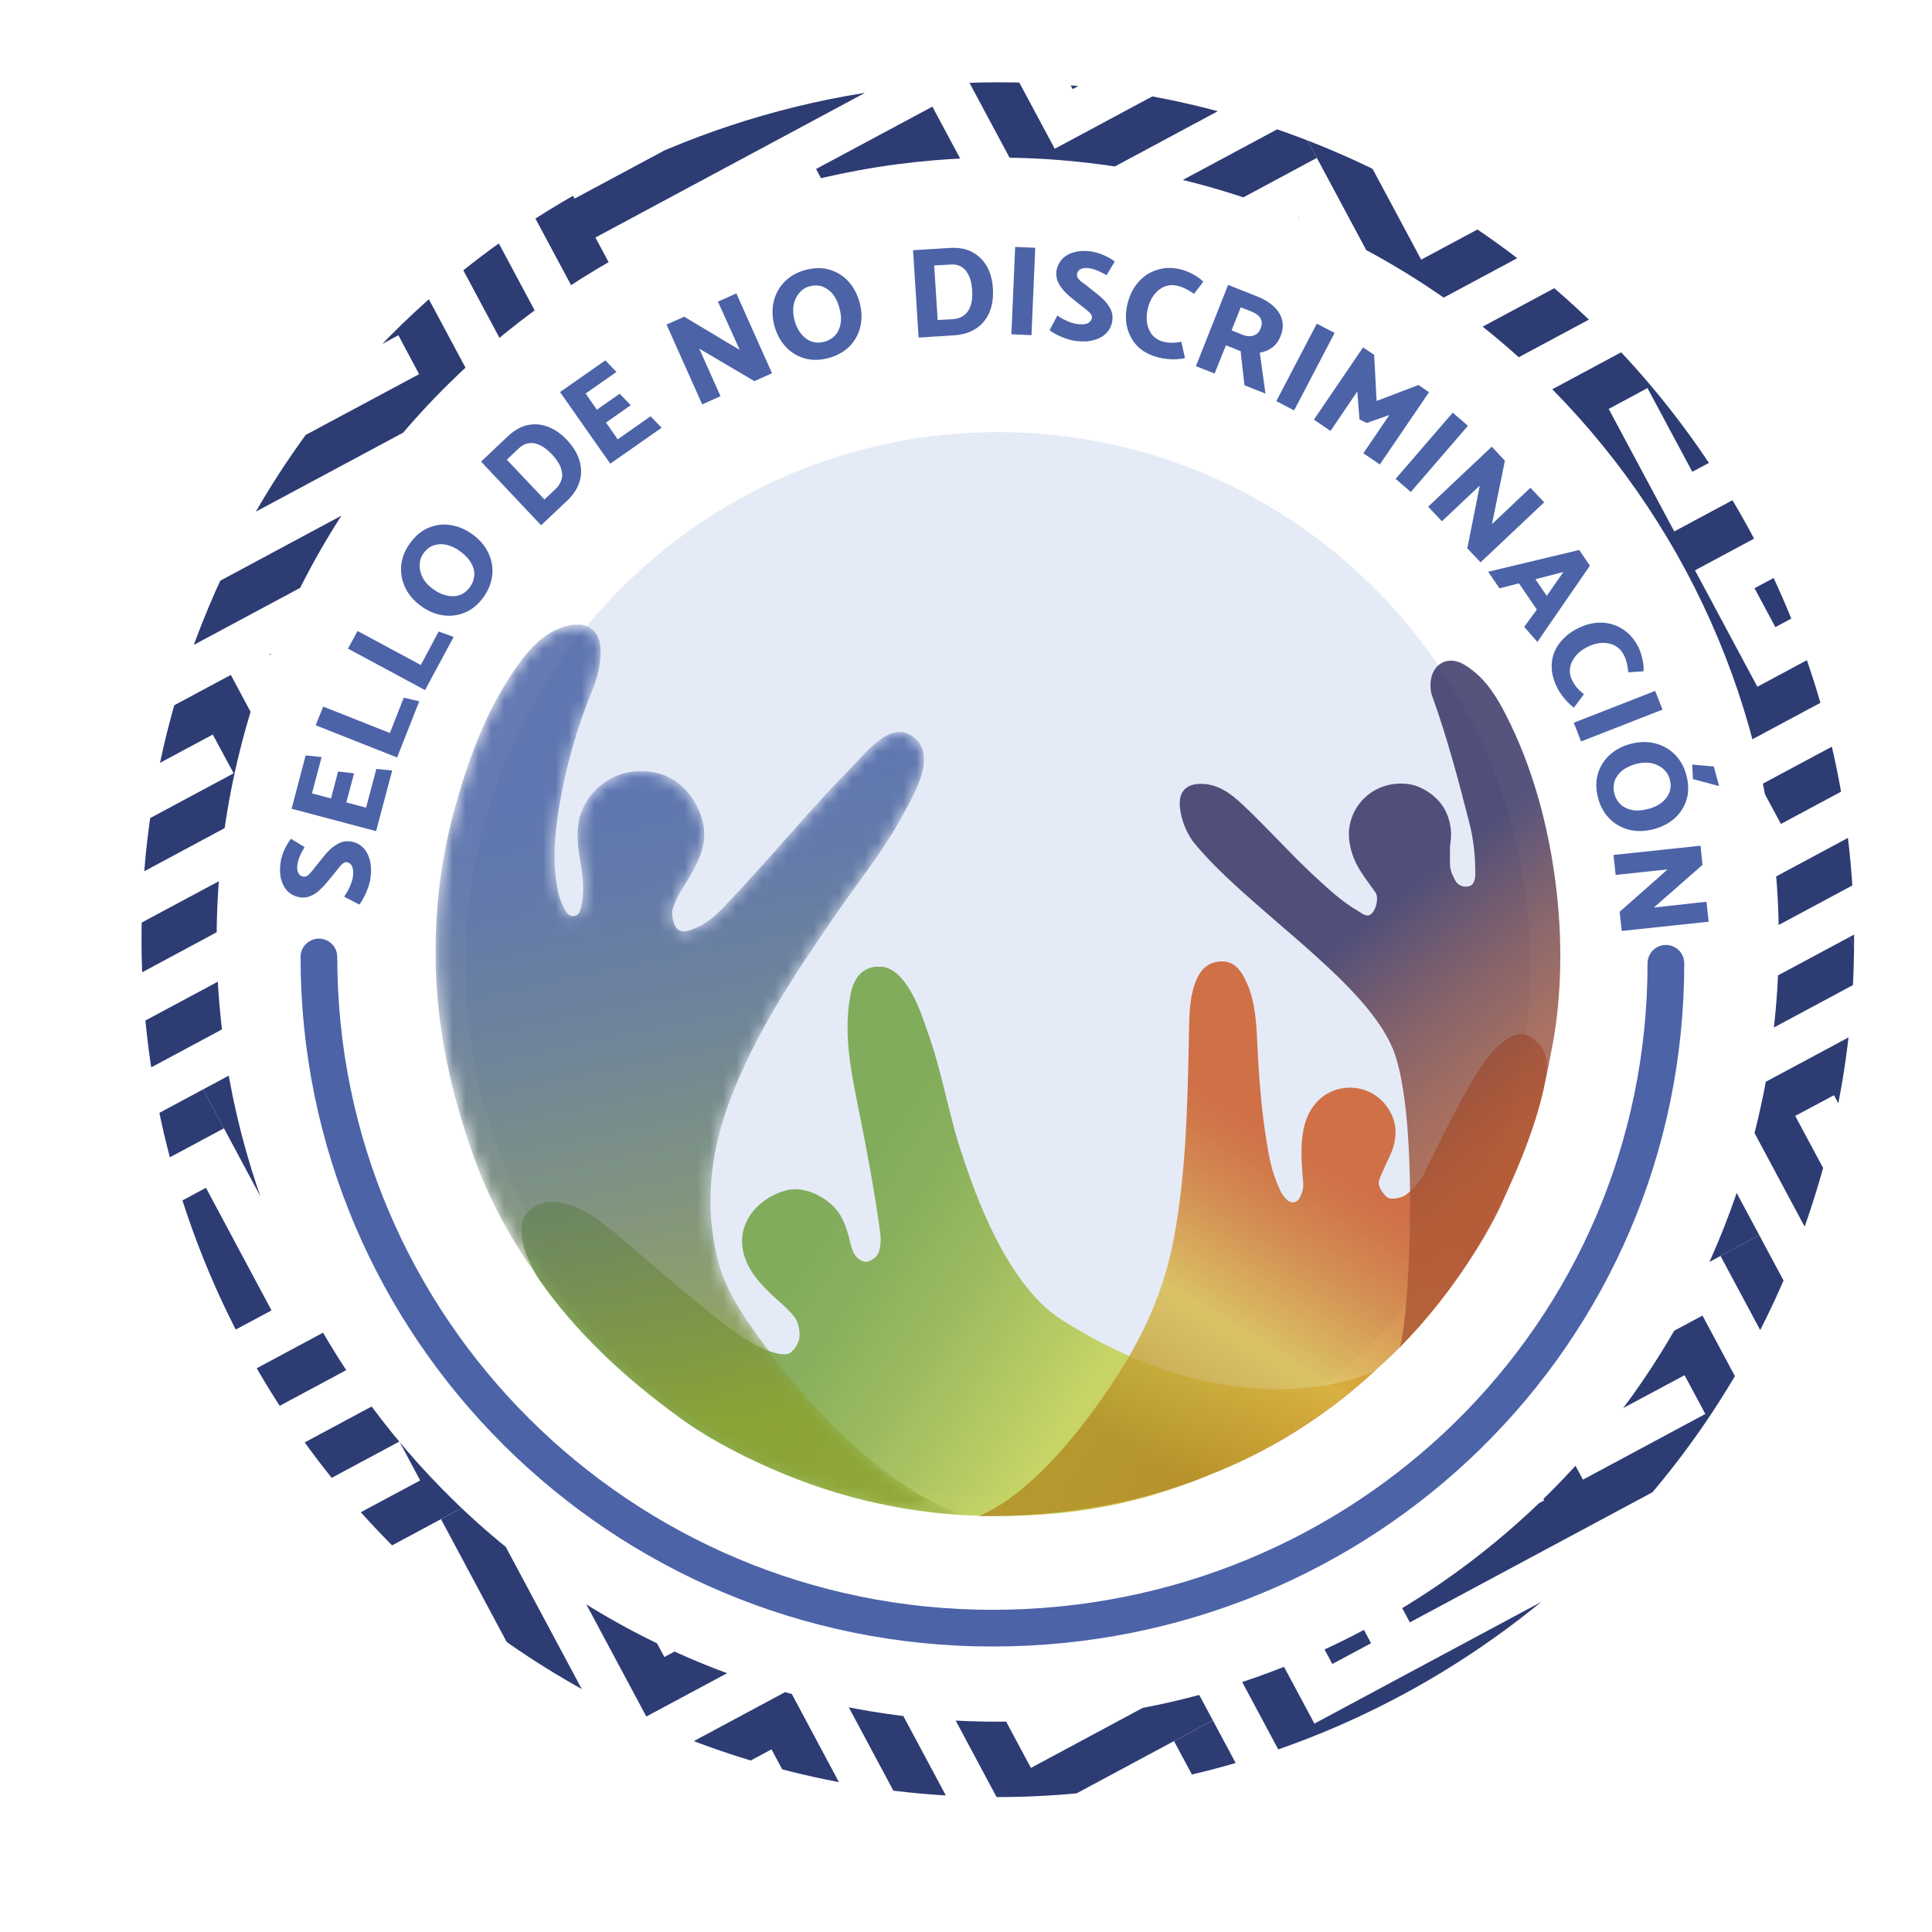 <?xml version="1.0" encoding="utf-8"?>
<!-- Generator: Adobe Illustrator 26.0.0, SVG Export Plug-In . SVG Version: 6.00 Build 0)  -->
<svg version="1.1" id="Capa_1" xmlns="http://www.w3.org/2000/svg" xmlns:xlink="http://www.w3.org/1999/xlink" x="0px" y="0px"
	 viewBox="0 0 150 150" style="enable-background:new 0 0 150 150;" xml:space="preserve">
<style type="text/css">
	.st0{opacity:0.2;}
	.st1{clip-path:url(#SVGID_00000065049258633788527280000017898045159907904944_);}
	
		.st2{clip-path:url(#SVGID_00000098191369436056099290000009692132547932557707_);fill:none;stroke:#5A97CE;stroke-width:1.137;stroke-miterlimit:10;}
	.st3{opacity:0.15;}
	.st4{opacity:0.5;}
	.st5{clip-path:url(#SVGID_00000160180343894010346780000012519177846925071287_);}
	
		.st6{clip-path:url(#SVGID_00000060008727119947009470000012059455345711256987_);fill:none;stroke:#5A97CE;stroke-width:1.137;stroke-miterlimit:10;}
	.st7{fill:#FFFFFF;}
	.st8{fill:none;stroke:#4C63A8;stroke-width:2.85;stroke-linecap:round;stroke-linejoin:round;stroke-miterlimit:10;}
	.st9{fill:#4C63A8;}
	.st10{fill:#E4EBF7;}
	.st11{opacity:0.9;}
	.st12{clip-path:url(#SVGID_00000096058121400939133260000016489645275491554183_);}
	
		.st13{clip-path:url(#SVGID_00000029026924373005988210000016981643507366447502_);fill:url(#SVGID_00000134959422238985049650000012373778414252159883_);}
	.st14{opacity:0.8;}
	.st15{clip-path:url(#SVGID_00000035498238327805480170000010290440718227109535_);}
	
		.st16{clip-path:url(#SVGID_00000146490465521213186210000011590382839045953716_);fill:url(#SVGID_00000120555775488351968940000012563603505896849580_);}
	.st17{clip-path:url(#SVGID_00000050659219680429167420000018377397673994191524_);}
	.st18{filter:url(#Adobe_OpacityMaskFilter);}
	
		.st19{clip-path:url(#SVGID_00000145060302510284840210000005441373196878211257_);fill:url(#SVGID_00000168076838590778750310000009268097798521339312_);}
	
		.st20{clip-path:url(#SVGID_00000145060302510284840210000005441373196878211257_);mask:url(#SVGID_00000054249948113321252040000005748062869773005241_);fill:url(#SVGID_00000045607172358082169310000013501632495856164284_);}
	.st21{clip-path:url(#SVGID_00000024701978270830188070000002293407486594402746_);}
	
		.st22{clip-path:url(#SVGID_00000182494765112550535080000013044627995572417953_);fill:url(#SVGID_00000025403585740452527240000017428141051267039122_);}
	.st23{clip-path:url(#SVGID_00000078027192291284835270000009807819039261574074_);fill:#2E3C74;}
</style>
<g>
	<g class="st0">
		<g>
			<defs>
				<rect id="SVGID_1_" x="-25.25" y="-598.66" width="655.5" height="653.49"/>
			</defs>
			<clipPath id="SVGID_00000044880802566720975870000002573815542481059760_">
				<use xlink:href="#SVGID_1_"  style="overflow:visible;"/>
			</clipPath>
			<g style="clip-path:url(#SVGID_00000044880802566720975870000002573815542481059760_);">
				<defs>
					<rect id="SVGID_00000005250242342250097210000005467521500211979145_" x="-3.64" y="-422.09" width="303.45" height="303.45"/>
				</defs>
				<clipPath id="SVGID_00000009586020651407883380000010148493375106569652_">
					<use xlink:href="#SVGID_00000005250242342250097210000005467521500211979145_"  style="overflow:visible;"/>
				</clipPath>
				
					<path style="clip-path:url(#SVGID_00000009586020651407883380000010148493375106569652_);fill:none;stroke:#5A97CE;stroke-width:1.137;stroke-miterlimit:10;" d="
					M125.03-4.03c0-2.49-1.92-4.52-4.29-4.52c-2.37,0-4.29,2.02-4.29,4.52c0,2.5,1.92,4.52,4.29,4.52
					C123.11,0.49,125.03-1.53,125.03-4.03z"/>
				
					<path style="clip-path:url(#SVGID_00000009586020651407883380000010148493375106569652_);fill:none;stroke:#5A97CE;stroke-width:1.137;stroke-miterlimit:10;" d="
					M112.92-16.78c0-2.49-1.92-4.52-4.29-4.52c-2.37,0-4.29,2.02-4.29,4.52c0,2.5,1.92,4.52,4.29,4.52
					C111-12.26,112.92-14.29,112.92-16.78z"/>
				
					<path style="clip-path:url(#SVGID_00000009586020651407883380000010148493375106569652_);fill:none;stroke:#5A97CE;stroke-width:1.137;stroke-miterlimit:10;" d="
					M100.81-29.54c0-2.5-1.92-4.52-4.29-4.52c-2.37,0-4.29,2.02-4.29,4.52c0,2.5,1.92,4.52,4.29,4.52
					C98.89-25.02,100.81-27.04,100.81-29.54z"/>
				
					<path style="clip-path:url(#SVGID_00000009586020651407883380000010148493375106569652_);fill:none;stroke:#5A97CE;stroke-width:1.137;stroke-miterlimit:10;" d="
					M100.81-55.05c0-2.5-1.92-4.52-4.29-4.52c-2.37,0-4.29,2.02-4.29,4.52c0,2.5,1.92,4.52,4.29,4.52
					C98.89-50.53,100.81-52.56,100.81-55.05z"/>
				
					<path style="clip-path:url(#SVGID_00000009586020651407883380000010148493375106569652_);fill:none;stroke:#5A97CE;stroke-width:1.137;stroke-miterlimit:10;" d="
					M88.7-67.81c0-2.49-1.92-4.52-4.29-4.52c-2.37,0-4.29,2.02-4.29,4.52c0,2.5,1.92,4.52,4.29,4.52
					C86.78-63.29,88.7-65.31,88.7-67.81z"/>
				
					<path style="clip-path:url(#SVGID_00000009586020651407883380000010148493375106569652_);fill:none;stroke:#5A97CE;stroke-width:1.137;stroke-miterlimit:10;" d="
					M76.59-80.57c0-2.49-1.92-4.52-4.29-4.52c-2.37,0-4.29,2.02-4.29,4.52c0,2.5,1.92,4.52,4.29,4.52
					C74.67-76.05,76.59-78.07,76.59-80.57z"/>
				
					<path style="clip-path:url(#SVGID_00000009586020651407883380000010148493375106569652_);fill:none;stroke:#5A97CE;stroke-width:1.137;stroke-miterlimit:10;" d="
					M189.11-4.03c0,2.5,1.92,4.52,4.29,4.52c2.37,0,4.29-2.02,4.29-4.52c0-2.49-1.92-4.52-4.29-4.52
					C191.03-8.54,189.11-6.52,189.11-4.03z"/>
				
					<path style="clip-path:url(#SVGID_00000009586020651407883380000010148493375106569652_);fill:none;stroke:#5A97CE;stroke-width:1.137;stroke-miterlimit:10;" d="
					M201.21-16.78c0,2.5,1.92,4.52,4.29,4.52c2.37,0,4.29-2.02,4.29-4.52c0-2.49-1.92-4.52-4.29-4.52
					C203.13-21.3,201.21-19.28,201.21-16.78z"/>
				
					<path style="clip-path:url(#SVGID_00000009586020651407883380000010148493375106569652_);fill:none;stroke:#5A97CE;stroke-width:1.137;stroke-miterlimit:10;" d="
					M213.32-29.54c0,2.5,1.92,4.52,4.29,4.52s4.29-2.02,4.29-4.52c0-2.5-1.92-4.52-4.29-4.52S213.32-32.03,213.32-29.54z"/>
				
					<path style="clip-path:url(#SVGID_00000009586020651407883380000010148493375106569652_);fill:none;stroke:#5A97CE;stroke-width:1.137;stroke-miterlimit:10;" d="
					M213.32-55.05c0,2.5,1.92,4.52,4.29,4.52s4.29-2.02,4.29-4.52c0-2.5-1.92-4.52-4.29-4.52S213.32-57.55,213.32-55.05z"/>
				
					<path style="clip-path:url(#SVGID_00000009586020651407883380000010148493375106569652_);fill:none;stroke:#5A97CE;stroke-width:1.137;stroke-miterlimit:10;" d="
					M225.43-67.81c0,2.5,1.92,4.52,4.29,4.52c2.37,0,4.29-2.02,4.29-4.52c0-2.49-1.92-4.52-4.29-4.52
					C227.35-72.33,225.43-70.3,225.43-67.81z"/>
				
					<path style="clip-path:url(#SVGID_00000009586020651407883380000010148493375106569652_);fill:none;stroke:#5A97CE;stroke-width:1.137;stroke-miterlimit:10;" d="
					M237.54-80.57c0,2.5,1.92,4.52,4.29,4.52c2.37,0,4.29-2.02,4.29-4.52c0-2.49-1.92-4.52-4.29-4.52
					C239.46-85.08,237.54-83.06,237.54-80.57z"/>
				
					<path style="clip-path:url(#SVGID_00000009586020651407883380000010148493375106569652_);fill:none;stroke:#5A97CE;stroke-width:1.137;stroke-miterlimit:10;" d="
					M158.59-15.18l72.66-76.54c0.84-0.88,0.84-2.32,0-3.2c-0.84-0.88-2.2-0.88-3.04,0l-71.14,74.94L85.93-94.92
					c-0.84-0.88-2.2-0.88-3.04,0c-0.42,0.44-0.63,1.02-0.63,1.6c0,0.58,0.21,1.16,0.63,1.6l72.65,76.54
					C156.38-14.3,157.75-14.3,158.59-15.18z"/>
				
					<path style="clip-path:url(#SVGID_00000009586020651407883380000010148493375106569652_);fill:none;stroke:#5A97CE;stroke-width:1.137;stroke-miterlimit:10;" d="
					M158.59,10.33l48.44-51.03c0.84-0.89,0.84-2.32,0-3.21c-0.84-0.88-2.2-0.88-3.04,0L157.07,5.53L110.15-43.9
					c-0.84-0.88-2.2-0.88-3.04,0c-0.42,0.44-0.63,1.02-0.63,1.6c0,0.58,0.21,1.16,0.63,1.6l48.44,51.03
					C156.38,11.22,157.75,11.22,158.59,10.33z"/>
				
					<path style="clip-path:url(#SVGID_00000009586020651407883380000010148493375106569652_);fill:none;stroke:#5A97CE;stroke-width:1.137;stroke-miterlimit:10;" d="
					M182.81,10.33c0.84-0.88,0.84-2.32,0-3.2c-0.84-0.89-2.2-0.89-3.04,0l-22.7,23.91l-22.7-23.91c-0.84-0.89-2.2-0.89-3.04,0
					c-0.42,0.44-0.63,1.02-0.63,1.6c0,0.58,0.21,1.16,0.63,1.6l24.22,25.51c0.84,0.89,2.2,0.89,3.04,0L182.81,10.33z"/>
				
					<polygon style="clip-path:url(#SVGID_00000009586020651407883380000010148493375106569652_);fill:none;stroke:#5A97CE;stroke-width:1.137;stroke-miterlimit:10;" points="
					253.94,-50.53 229.72,-25.02 229.72,-50.53 				"/>
				
					<polygon style="clip-path:url(#SVGID_00000009586020651407883380000010148493375106569652_);fill:none;stroke:#5A97CE;stroke-width:1.137;stroke-miterlimit:10;" points="
					302.38,-101.56 278.16,-76.05 278.16,-101.56 				"/>
				
					<polygon style="clip-path:url(#SVGID_00000009586020651407883380000010148493375106569652_);fill:none;stroke:#5A97CE;stroke-width:1.137;stroke-miterlimit:10;" points="
					278.16,-76.05 253.94,-50.53 253.94,-76.05 				"/>
				
					<polygon style="clip-path:url(#SVGID_00000009586020651407883380000010148493375106569652_);fill:none;stroke:#5A97CE;stroke-width:1.137;stroke-miterlimit:10;" points="
					60.19,-50.53 84.41,-25.02 84.41,-50.53 				"/>
				
					<polygon style="clip-path:url(#SVGID_00000009586020651407883380000010148493375106569652_);fill:none;stroke:#5A97CE;stroke-width:1.137;stroke-miterlimit:10;" points="
					11.76,-101.56 35.97,-76.05 35.97,-101.56 				"/>
				
					<polygon style="clip-path:url(#SVGID_00000009586020651407883380000010148493375106569652_);fill:none;stroke:#5A97CE;stroke-width:1.137;stroke-miterlimit:10;" points="
					35.97,-76.05 60.19,-50.53 60.19,-76.05 				"/>
				
					<polygon style="clip-path:url(#SVGID_00000009586020651407883380000010148493375106569652_);fill:none;stroke:#5A97CE;stroke-width:1.137;stroke-miterlimit:10;" points="
					55.9,-16.78 80.12,8.73 80.12,-16.78 				"/>
				
					<polygon style="clip-path:url(#SVGID_00000009586020651407883380000010148493375106569652_);fill:none;stroke:#5A97CE;stroke-width:1.137;stroke-miterlimit:10;" points="
					7.47,-67.81 31.69,-42.29 31.69,-67.81 				"/>
				
					<polygon style="clip-path:url(#SVGID_00000009586020651407883380000010148493375106569652_);fill:none;stroke:#5A97CE;stroke-width:1.137;stroke-miterlimit:10;" points="
					-16.75,-93.32 7.47,-67.81 7.47,-93.32 				"/>
				
					<polygon style="clip-path:url(#SVGID_00000009586020651407883380000010148493375106569652_);fill:none;stroke:#5A97CE;stroke-width:1.137;stroke-miterlimit:10;" points="
					31.69,-42.29 55.9,-16.78 55.9,-42.29 				"/>
				
					<polygon style="clip-path:url(#SVGID_00000009586020651407883380000010148493375106569652_);fill:none;stroke:#5A97CE;stroke-width:1.137;stroke-miterlimit:10;" points="
					48.08,16.97 72.3,42.48 72.3,16.97 				"/>
				
					<polygon style="clip-path:url(#SVGID_00000009586020651407883380000010148493375106569652_);fill:none;stroke:#5A97CE;stroke-width:1.137;stroke-miterlimit:10;" points="
					-0.35,-34.06 23.86,-8.54 23.86,-34.06 				"/>
				
					<polygon style="clip-path:url(#SVGID_00000009586020651407883380000010148493375106569652_);fill:none;stroke:#5A97CE;stroke-width:1.137;stroke-miterlimit:10;" points="
					23.86,-8.54 48.08,16.97 48.08,-8.54 				"/>
				
					<polygon style="clip-path:url(#SVGID_00000009586020651407883380000010148493375106569652_);fill:none;stroke:#5A97CE;stroke-width:1.137;stroke-miterlimit:10;" points="
					-24.57,-59.57 -0.35,-34.06 -0.35,-59.57 				"/>
				
					<polygon style="clip-path:url(#SVGID_00000009586020651407883380000010148493375106569652_);fill:none;stroke:#5A97CE;stroke-width:1.137;stroke-miterlimit:10;" points="
					266.05,28.59 241.83,54.11 241.83,28.59 				"/>
				
					<polygon style="clip-path:url(#SVGID_00000009586020651407883380000010148493375106569652_);fill:none;stroke:#5A97CE;stroke-width:1.137;stroke-miterlimit:10;" points="
					314.49,-22.43 290.27,3.08 290.27,-22.43 				"/>
				
					<polygon style="clip-path:url(#SVGID_00000009586020651407883380000010148493375106569652_);fill:none;stroke:#5A97CE;stroke-width:1.137;stroke-miterlimit:10;" points="
					290.27,3.08 266.05,28.59 266.05,3.08 				"/>
				
					<polygon style="clip-path:url(#SVGID_00000009586020651407883380000010148493375106569652_);fill:none;stroke:#5A97CE;stroke-width:1.137;stroke-miterlimit:10;" points="
					297.36,-39.69 331.61,-39.69 314.49,-21.65 				"/>
				
					<polygon style="clip-path:url(#SVGID_00000009586020651407883380000010148493375106569652_);fill:none;stroke:#5A97CE;stroke-width:1.137;stroke-miterlimit:10;" points="
					266.05,-16.39 241.83,9.12 241.83,-16.39 				"/>
				
					<polygon style="clip-path:url(#SVGID_00000009586020651407883380000010148493375106569652_);fill:none;stroke:#5A97CE;stroke-width:1.137;stroke-miterlimit:10;" points="
					314.49,-67.42 290.27,-41.9 290.27,-67.42 				"/>
				
					<polygon style="clip-path:url(#SVGID_00000009586020651407883380000010148493375106569652_);fill:none;stroke:#5A97CE;stroke-width:1.137;stroke-miterlimit:10;" points="
					290.27,-41.9 266.05,-16.39 266.05,-41.9 				"/>
				
					<polygon style="clip-path:url(#SVGID_00000009586020651407883380000010148493375106569652_);fill:none;stroke:#5A97CE;stroke-width:1.137;stroke-miterlimit:10;" points="
					297.36,-84.67 331.61,-84.67 314.49,-66.63 				"/>
			</g>
		</g>
	</g>
	<g class="st3">
		<g>
			<defs>
				<rect id="SVGID_00000029725720799691070340000004398161185244802959_" x="298.44" y="-598.66" width="655.5" height="653.49"/>
			</defs>
			<clipPath id="SVGID_00000176752244648839488450000009539347172873632686_">
				<use xlink:href="#SVGID_00000029725720799691070340000004398161185244802959_"  style="overflow:visible;"/>
			</clipPath>
		</g>
	</g>
	<g class="st4">
		<g>
			<defs>
				<rect id="SVGID_00000003104818978701702030000009163310251592137116_" x="298.44" y="-267.55" width="655.5" height="653.49"/>
			</defs>
			<clipPath id="SVGID_00000083090791272661882370000004248151530312369029_">
				<use xlink:href="#SVGID_00000003104818978701702030000009163310251592137116_"  style="overflow:visible;"/>
			</clipPath>
		</g>
	</g>
	<g class="st4">
		<g>
			<defs>
				<rect id="SVGID_00000094586329904059879130000015277081534010411671_" x="-33.91" y="65.64" width="655.5" height="653.49"/>
			</defs>
			<clipPath id="SVGID_00000088119243875131694100000004079695810967155598_">
				<use xlink:href="#SVGID_00000094586329904059879130000015277081534010411671_"  style="overflow:visible;"/>
			</clipPath>
			<g style="clip-path:url(#SVGID_00000088119243875131694100000004079695810967155598_);">
				<defs>
					<rect id="SVGID_00000104681531017227744090000000615560507256390026_" x="-3.64" y="242.22" width="303.45" height="303.45"/>
				</defs>
				<clipPath id="SVGID_00000030465660784516124920000003527058689807058068_">
					<use xlink:href="#SVGID_00000104681531017227744090000000615560507256390026_"  style="overflow:visible;"/>
				</clipPath>
				
					<path style="clip-path:url(#SVGID_00000030465660784516124920000003527058689807058068_);fill:none;stroke:#5A97CE;stroke-width:1.137;stroke-miterlimit:10;" d="
					M180.44,124.5c0,2.5,1.92,4.52,4.29,4.52c2.37,0,4.29-2.02,4.29-4.52c0-2.5-1.92-4.52-4.29-4.52
					C182.36,119.98,180.44,122,180.44,124.5z"/>
				
					<path style="clip-path:url(#SVGID_00000030465660784516124920000003527058689807058068_);fill:none;stroke:#5A97CE;stroke-width:1.137;stroke-miterlimit:10;" d="
					M192.55,137.26c0,2.5,1.92,4.52,4.29,4.52s4.29-2.02,4.29-4.52c0-2.49-1.92-4.52-4.29-4.52S192.55,134.76,192.55,137.26z"/>
				
					<path style="clip-path:url(#SVGID_00000030465660784516124920000003527058689807058068_);fill:none;stroke:#5A97CE;stroke-width:1.137;stroke-miterlimit:10;" d="
					M204.66,150.01c0,2.5,1.92,4.52,4.29,4.52c2.37,0,4.29-2.02,4.29-4.52c0-2.5-1.92-4.52-4.29-4.52
					C206.58,145.49,204.66,147.52,204.66,150.01z"/>
				
					<path style="clip-path:url(#SVGID_00000030465660784516124920000003527058689807058068_);fill:none;stroke:#5A97CE;stroke-width:1.137;stroke-miterlimit:10;" d="
					M204.66,175.53c0,2.5,1.92,4.52,4.29,4.52c2.37,0,4.29-2.02,4.29-4.52c0-2.5-1.92-4.52-4.29-4.52
					C206.58,171.01,204.66,173.03,204.66,175.53z"/>
				
					<path style="clip-path:url(#SVGID_00000030465660784516124920000003527058689807058068_);fill:none;stroke:#5A97CE;stroke-width:1.137;stroke-miterlimit:10;" d="
					M216.77,188.28c0,2.49,1.92,4.52,4.29,4.52c2.37,0,4.29-2.02,4.29-4.52c0-2.5-1.92-4.52-4.29-4.52
					C218.69,183.76,216.77,185.79,216.77,188.28z"/>
				
					<path style="clip-path:url(#SVGID_00000030465660784516124920000003527058689807058068_);fill:none;stroke:#5A97CE;stroke-width:1.137;stroke-miterlimit:10;" d="
					M228.88,201.04c0,2.5,1.92,4.52,4.29,4.52c2.37,0,4.29-2.02,4.29-4.52c0-2.5-1.92-4.52-4.29-4.52
					C230.8,196.52,228.88,198.54,228.88,201.04z"/>
				
					<polygon style="clip-path:url(#SVGID_00000030465660784516124920000003527058689807058068_);fill:none;stroke:#5A97CE;stroke-width:1.137;stroke-miterlimit:10;" points="
					148.4,188.28 172.62,188.28 148.4,162.77 124.18,188.28 				"/>
				
					<path style="clip-path:url(#SVGID_00000030465660784516124920000003527058689807058068_);fill:none;stroke:#5A97CE;stroke-width:1.137;stroke-miterlimit:10;" d="
					M116.36,124.5c0-2.5-1.92-4.52-4.29-4.52c-2.37,0-4.29,2.02-4.29,4.52c0,2.5,1.92,4.52,4.29,4.52
					C114.44,129.02,116.36,126.99,116.36,124.5z"/>
				
					<path style="clip-path:url(#SVGID_00000030465660784516124920000003527058689807058068_);fill:none;stroke:#5A97CE;stroke-width:1.137;stroke-miterlimit:10;" d="
					M104.25,137.26c0-2.49-1.92-4.52-4.29-4.52c-2.37,0-4.29,2.02-4.29,4.52c0,2.5,1.92,4.52,4.29,4.52
					C102.33,141.77,104.25,139.75,104.25,137.26z"/>
				
					<path style="clip-path:url(#SVGID_00000030465660784516124920000003527058689807058068_);fill:none;stroke:#5A97CE;stroke-width:1.137;stroke-miterlimit:10;" d="
					M92.14,150.01c0-2.5-1.92-4.52-4.29-4.52s-4.29,2.02-4.29,4.52c0,2.5,1.92,4.52,4.29,4.52S92.14,152.51,92.14,150.01z"/>
				
					<path style="clip-path:url(#SVGID_00000030465660784516124920000003527058689807058068_);fill:none;stroke:#5A97CE;stroke-width:1.137;stroke-miterlimit:10;" d="
					M92.14,175.53c0-2.5-1.92-4.52-4.29-4.52s-4.29,2.02-4.29,4.52c0,2.5,1.92,4.52,4.29,4.52S92.14,178.02,92.14,175.53z"/>
				
					<path style="clip-path:url(#SVGID_00000030465660784516124920000003527058689807058068_);fill:none;stroke:#5A97CE;stroke-width:1.137;stroke-miterlimit:10;" d="
					M80.03,188.28c0-2.5-1.92-4.52-4.29-4.52c-2.37,0-4.29,2.02-4.29,4.52c0,2.49,1.92,4.52,4.29,4.52
					C78.11,192.8,80.03,190.78,80.03,188.28z"/>
				
					<path style="clip-path:url(#SVGID_00000030465660784516124920000003527058689807058068_);fill:none;stroke:#5A97CE;stroke-width:1.137;stroke-miterlimit:10;" d="
					M67.93,201.04c0-2.5-1.92-4.52-4.29-4.52c-2.37,0-4.29,2.02-4.29,4.52c0,2.5,1.92,4.52,4.29,4.52
					C66,205.56,67.93,203.53,67.93,201.04z"/>
				
					<path style="clip-path:url(#SVGID_00000030465660784516124920000003527058689807058068_);fill:none;stroke:#5A97CE;stroke-width:1.137;stroke-miterlimit:10;" d="
					M148.4,140.46l71.13,74.94c0.84,0.89,2.2,0.89,3.04,0c0.84-0.89,0.84-2.32,0-3.2l-72.66-76.54c-0.84-0.88-2.2-0.88-3.04,0
					l-72.65,76.54c-0.42,0.44-0.63,1.02-0.63,1.6c0,0.58,0.21,1.16,0.63,1.6c0.84,0.89,2.2,0.89,3.04,0L148.4,140.46z"/>
				
					<path style="clip-path:url(#SVGID_00000030465660784516124920000003527058689807058068_);fill:none;stroke:#5A97CE;stroke-width:1.137;stroke-miterlimit:10;" d="
					M148.4,114.95l46.92,49.42c0.84,0.89,2.2,0.89,3.04,0c0.84-0.88,0.84-2.32,0-3.2l-48.44-51.03c-0.84-0.89-2.2-0.89-3.04,0
					l-48.44,51.03c-0.42,0.44-0.63,1.02-0.63,1.6c0,0.58,0.21,1.16,0.63,1.6c0.84,0.89,2.2,0.89,3.04,0L148.4,114.95z"/>
				
					<path style="clip-path:url(#SVGID_00000030465660784516124920000003527058689807058068_);fill:none;stroke:#5A97CE;stroke-width:1.137;stroke-miterlimit:10;" d="
					M148.4,89.43l22.7,23.91c0.84,0.89,2.2,0.89,3.04,0c0.84-0.88,0.84-2.32,0-3.2l-24.22-25.51c-0.84-0.88-2.2-0.88-3.04,0
					l-24.22,25.51c-0.42,0.44-0.63,1.02-0.63,1.6c0,0.58,0.21,1.16,0.63,1.6c0.84,0.89,2.2,0.89,3.04,0L148.4,89.43z"/>
				
					<polygon style="clip-path:url(#SVGID_00000030465660784516124920000003527058689807058068_);fill:none;stroke:#5A97CE;stroke-width:1.137;stroke-miterlimit:10;" points="
					245.27,171.01 221.06,145.49 221.06,171.01 				"/>
				
					<polygon style="clip-path:url(#SVGID_00000030465660784516124920000003527058689807058068_);fill:none;stroke:#5A97CE;stroke-width:1.137;stroke-miterlimit:10;" points="
					293.71,222.03 269.49,196.52 269.49,222.03 				"/>
				
					<polygon style="clip-path:url(#SVGID_00000030465660784516124920000003527058689807058068_);fill:none;stroke:#5A97CE;stroke-width:1.137;stroke-miterlimit:10;" points="
					269.49,196.52 245.27,171.01 245.27,196.52 				"/>
				
					<polygon style="clip-path:url(#SVGID_00000030465660784516124920000003527058689807058068_);fill:none;stroke:#5A97CE;stroke-width:1.137;stroke-miterlimit:10;" points="
					51.53,171.01 75.75,145.49 75.75,171.01 				"/>
				
					<polygon style="clip-path:url(#SVGID_00000030465660784516124920000003527058689807058068_);fill:none;stroke:#5A97CE;stroke-width:1.137;stroke-miterlimit:10;" points="
					3.09,222.03 27.31,196.52 27.31,222.03 				"/>
				
					<polygon style="clip-path:url(#SVGID_00000030465660784516124920000003527058689807058068_);fill:none;stroke:#5A97CE;stroke-width:1.137;stroke-miterlimit:10;" points="
					27.31,196.52 51.53,171.01 51.53,196.52 				"/>
				
					<polygon style="clip-path:url(#SVGID_00000030465660784516124920000003527058689807058068_);fill:none;stroke:#5A97CE;stroke-width:1.137;stroke-miterlimit:10;" points="
					47.24,137.26 71.46,111.74 71.46,137.26 				"/>
				
					<polygon style="clip-path:url(#SVGID_00000030465660784516124920000003527058689807058068_);fill:none;stroke:#5A97CE;stroke-width:1.137;stroke-miterlimit:10;" points="
					-1.2,188.28 23.02,162.77 23.02,188.28 				"/>
				
					<polygon style="clip-path:url(#SVGID_00000030465660784516124920000003527058689807058068_);fill:none;stroke:#5A97CE;stroke-width:1.137;stroke-miterlimit:10;" points="
					-25.42,213.8 -1.2,188.28 -1.2,213.8 				"/>
				
					<polygon style="clip-path:url(#SVGID_00000030465660784516124920000003527058689807058068_);fill:none;stroke:#5A97CE;stroke-width:1.137;stroke-miterlimit:10;" points="
					23.02,162.77 47.24,137.26 47.24,162.77 				"/>
				
					<polygon style="clip-path:url(#SVGID_00000030465660784516124920000003527058689807058068_);fill:none;stroke:#5A97CE;stroke-width:1.137;stroke-miterlimit:10;" points="
					39.42,103.5 63.64,77.99 63.64,103.5 				"/>
				
					<polygon style="clip-path:url(#SVGID_00000030465660784516124920000003527058689807058068_);fill:none;stroke:#5A97CE;stroke-width:1.137;stroke-miterlimit:10;" points="
					-9.02,154.53 15.2,129.02 15.2,154.53 				"/>
				
					<polygon style="clip-path:url(#SVGID_00000030465660784516124920000003527058689807058068_);fill:none;stroke:#5A97CE;stroke-width:1.137;stroke-miterlimit:10;" points="
					15.2,129.02 39.42,103.5 39.42,129.02 				"/>
				
					<polygon style="clip-path:url(#SVGID_00000030465660784516124920000003527058689807058068_);fill:none;stroke:#5A97CE;stroke-width:1.137;stroke-miterlimit:10;" points="
					257.38,91.88 233.17,66.37 233.17,91.88 				"/>
				
					<polygon style="clip-path:url(#SVGID_00000030465660784516124920000003527058689807058068_);fill:none;stroke:#5A97CE;stroke-width:1.137;stroke-miterlimit:10;" points="
					305.82,142.91 281.6,117.4 281.6,142.91 				"/>
				
					<polygon style="clip-path:url(#SVGID_00000030465660784516124920000003527058689807058068_);fill:none;stroke:#5A97CE;stroke-width:1.137;stroke-miterlimit:10;" points="
					281.6,117.4 257.38,91.88 257.38,117.4 				"/>
				
					<polygon style="clip-path:url(#SVGID_00000030465660784516124920000003527058689807058068_);fill:none;stroke:#5A97CE;stroke-width:1.137;stroke-miterlimit:10;" points="
					288.7,160.17 322.95,160.17 305.82,142.13 				"/>
				
					<polygon style="clip-path:url(#SVGID_00000030465660784516124920000003527058689807058068_);fill:none;stroke:#5A97CE;stroke-width:1.137;stroke-miterlimit:10;" points="
					257.38,136.87 233.17,111.35 233.17,136.87 				"/>
				
					<polygon style="clip-path:url(#SVGID_00000030465660784516124920000003527058689807058068_);fill:none;stroke:#5A97CE;stroke-width:1.137;stroke-miterlimit:10;" points="
					305.82,187.89 281.6,162.38 281.6,187.89 				"/>
				
					<polygon style="clip-path:url(#SVGID_00000030465660784516124920000003527058689807058068_);fill:none;stroke:#5A97CE;stroke-width:1.137;stroke-miterlimit:10;" points="
					281.6,162.38 257.38,136.87 257.38,162.38 				"/>
				
					<polygon style="clip-path:url(#SVGID_00000030465660784516124920000003527058689807058068_);fill:none;stroke:#5A97CE;stroke-width:1.137;stroke-miterlimit:10;" points="
					288.7,205.15 322.95,205.15 305.82,187.11 				"/>
			</g>
		</g>
	</g>
	<g class="st4">
		<g>
			<defs>
				<rect id="SVGID_00000091703153444384946030000017251956655958076048_" x="298.44" y="65.64" width="655.5" height="653.49"/>
			</defs>
			<clipPath id="SVGID_00000093863170159318821080000004352107760997431171_">
				<use xlink:href="#SVGID_00000091703153444384946030000017251956655958076048_"  style="overflow:visible;"/>
			</clipPath>
		</g>
	</g>
	<path class="st7" d="M10.91,73.37c0-36.76,29.8-66.56,66.56-66.56s66.56,29.8,66.56,66.56s-29.8,66.56-66.56,66.56
		S10.91,110.14,10.91,73.37"/>
	<path class="st8" d="M129.34,74.79c0,28.78-23.41,51.62-52.29,51.62c-28.88,0-52.29-23.33-52.29-52.11"/>
	<path class="st9" d="M26.72,69.62c0.08-0.12,0.17-0.26,0.27-0.44c0.1-0.17,0.18-0.36,0.26-0.56c0.08-0.2,0.13-0.38,0.15-0.55
		c0.03-0.23,0.03-0.43,0-0.59c-0.03-0.16-0.09-0.29-0.17-0.38c-0.08-0.09-0.19-0.14-0.3-0.16c-0.11-0.02-0.23,0.03-0.34,0.13
		c-0.12,0.1-0.24,0.23-0.36,0.4c-0.13,0.16-0.26,0.33-0.4,0.5c-0.17,0.2-0.35,0.41-0.53,0.63c-0.18,0.22-0.38,0.41-0.58,0.59
		c-0.21,0.18-0.43,0.31-0.67,0.4c-0.24,0.09-0.49,0.12-0.76,0.08c-0.35-0.06-0.66-0.2-0.91-0.43c-0.25-0.23-0.43-0.54-0.54-0.93
		c-0.11-0.39-0.13-0.83-0.06-1.32c0.05-0.34,0.15-0.67,0.3-1.01c0.15-0.33,0.32-0.62,0.51-0.86l1.06,0.65
		c-0.11,0.17-0.19,0.33-0.27,0.48c-0.07,0.14-0.13,0.29-0.18,0.43c-0.05,0.14-0.09,0.3-0.11,0.47c-0.04,0.24-0.01,0.45,0.07,0.62
		c0.08,0.17,0.21,0.27,0.39,0.29c0.13,0.02,0.25-0.02,0.37-0.11c0.11-0.09,0.23-0.22,0.35-0.38c0.12-0.16,0.25-0.33,0.41-0.51
		c0.17-0.22,0.35-0.44,0.53-0.66c0.18-0.22,0.37-0.42,0.58-0.59c0.21-0.17,0.43-0.3,0.66-0.4c0.23-0.09,0.49-0.12,0.77-0.08
		c0.37,0.05,0.68,0.2,0.94,0.45c0.26,0.25,0.44,0.58,0.55,0.99c0.11,0.41,0.13,0.89,0.05,1.44c-0.02,0.16-0.06,0.33-0.12,0.52
		c-0.06,0.19-0.13,0.37-0.21,0.56c-0.08,0.19-0.17,0.36-0.26,0.53c-0.09,0.17-0.18,0.3-0.27,0.41L26.72,69.62z"/>
	<polygon class="st9" points="29.2,64.53 22.64,62.79 23.73,58.65 24.97,58.78 24.22,61.6 25.7,61.99 26.25,59.9 27.49,60.04 
		26.89,62.3 28.42,62.71 29.22,59.7 30.45,59.82 	"/>
	<polygon class="st9" points="32.55,54.45 30.83,58.81 24.51,56.31 25.09,54.86 30.27,56.91 31.35,54.17 	"/>
	<polygon class="st9" points="35.22,49.45 33,53.58 27.02,50.36 27.76,48.99 32.67,51.63 34.06,49.03 	"/>
	<path class="st9" d="M37.55,46.35c-0.42,0.58-0.9,0.98-1.46,1.21c-0.55,0.23-1.13,0.3-1.72,0.21c-0.59-0.09-1.15-0.33-1.67-0.71
		c-0.57-0.41-0.98-0.89-1.24-1.44c-0.26-0.55-0.36-1.12-0.31-1.72c0.06-0.59,0.28-1.16,0.67-1.71c0.43-0.59,0.92-1,1.47-1.22
		c0.55-0.23,1.12-0.3,1.71-0.2c0.59,0.09,1.14,0.33,1.67,0.71c0.57,0.41,0.98,0.89,1.24,1.44c0.26,0.55,0.37,1.12,0.31,1.71
		C38.16,45.22,37.94,45.79,37.55,46.35 M36.48,45.59c0.2-0.27,0.31-0.57,0.34-0.89c0.03-0.32-0.05-0.64-0.23-0.97
		c-0.18-0.33-0.47-0.64-0.88-0.94c-0.34-0.25-0.69-0.41-1.04-0.49c-0.35-0.08-0.68-0.06-0.99,0.04c-0.31,0.1-0.58,0.31-0.8,0.62
		c-0.19,0.26-0.29,0.56-0.3,0.89c-0.01,0.34,0.07,0.67,0.24,1c0.17,0.33,0.44,0.63,0.82,0.9c0.34,0.25,0.69,0.41,1.05,0.49
		c0.35,0.08,0.69,0.07,1-0.04C36,46.09,36.26,45.89,36.48,45.59"/>
	<path class="st9" d="M42.01,40.78l-4.66-4.94l2.06-1.95c0.51-0.48,1.04-0.78,1.58-0.89c0.54-0.11,1.07-0.06,1.59,0.15
		c0.52,0.2,1,0.54,1.44,1.01c0.48,0.51,0.81,1.05,0.97,1.6c0.16,0.55,0.17,1.09,0.01,1.62c-0.16,0.53-0.47,1.02-0.94,1.47
		L42.01,40.78z M39.35,35.69l2.92,3.09l0.86-0.81c0.24-0.22,0.39-0.48,0.47-0.75c0.08-0.28,0.06-0.58-0.06-0.91
		c-0.12-0.33-0.35-0.68-0.7-1.05c-0.29-0.3-0.58-0.53-0.88-0.68c-0.3-0.15-0.59-0.21-0.88-0.17c-0.29,0.03-0.56,0.17-0.81,0.41
		L39.35,35.69z"/>
	<polygon class="st9" points="47.38,36 43.48,30.44 47,27.98 47.86,28.88 45.47,30.55 46.34,31.81 48.11,30.57 48.97,31.46 
		47.05,32.81 47.96,34.11 50.51,32.32 51.37,33.21 	"/>
	<polygon class="st9" points="54.52,31.4 51.75,25.2 53.12,24.59 56.73,26.75 57.43,27.16 55.74,23.42 57.17,22.78 59.94,28.98 
		58.57,29.59 54.87,27.41 54.29,27.07 55.94,30.76 	"/>
	<path class="st9" d="M64.36,27.79c-0.69,0.19-1.32,0.2-1.9,0.03c-0.58-0.17-1.07-0.47-1.47-0.91c-0.4-0.44-0.69-0.97-0.86-1.6
		c-0.18-0.67-0.2-1.31-0.06-1.9c0.14-0.59,0.42-1.1,0.84-1.53c0.42-0.43,0.95-0.73,1.59-0.91c0.7-0.19,1.34-0.2,1.91-0.03
		c0.57,0.17,1.06,0.47,1.46,0.91c0.4,0.44,0.68,0.97,0.86,1.6c0.18,0.67,0.21,1.31,0.07,1.9c-0.14,0.59-0.42,1.1-0.83,1.53
		C65.55,27.3,65.01,27.61,64.36,27.79 M64.01,26.53c0.33-0.09,0.6-0.25,0.82-0.48c0.22-0.23,0.36-0.53,0.43-0.9
		c0.07-0.37,0.04-0.79-0.1-1.28c-0.11-0.41-0.28-0.75-0.5-1.03c-0.22-0.28-0.49-0.47-0.8-0.59c-0.31-0.11-0.64-0.12-1.01-0.02
		c-0.31,0.08-0.57,0.25-0.79,0.51c-0.22,0.25-0.37,0.56-0.44,0.93c-0.07,0.36-0.05,0.77,0.07,1.21c0.11,0.41,0.28,0.76,0.51,1.04
		c0.23,0.28,0.49,0.48,0.8,0.59C63.31,26.62,63.65,26.63,64.01,26.53"/>
	<path class="st9" d="M71.32,26.21l-0.43-6.78l2.83-0.18c0.7-0.04,1.3,0.06,1.78,0.33c0.48,0.26,0.86,0.64,1.13,1.12
		c0.27,0.49,0.42,1.05,0.46,1.7c0.04,0.7-0.05,1.32-0.27,1.85c-0.23,0.53-0.57,0.95-1.03,1.25c-0.46,0.31-1.01,0.48-1.66,0.53
		L71.32,26.21z M72.53,20.61l0.27,4.24l1.18-0.07c0.33-0.02,0.61-0.11,0.84-0.28c0.24-0.17,0.41-0.41,0.53-0.74
		c0.12-0.33,0.16-0.74,0.13-1.25c-0.03-0.42-0.11-0.78-0.24-1.08c-0.14-0.3-0.32-0.54-0.56-0.69c-0.24-0.16-0.54-0.23-0.89-0.2
		L72.53,20.61z"/>
	
		<rect x="76.07" y="21.81" transform="matrix(0.043 -0.999 0.999 0.043 53.466 101.01)" class="st9" width="6.79" height="1.56"/>
	<path class="st9" d="M82.09,24.5c0.12,0.08,0.26,0.17,0.44,0.27c0.18,0.09,0.36,0.18,0.56,0.25c0.2,0.07,0.38,0.12,0.56,0.14
		c0.23,0.03,0.43,0.03,0.59,0c0.16-0.03,0.29-0.09,0.38-0.18c0.09-0.09,0.14-0.19,0.16-0.31c0.01-0.11-0.03-0.23-0.13-0.34
		c-0.1-0.11-0.24-0.23-0.4-0.36c-0.16-0.13-0.33-0.26-0.5-0.39c-0.21-0.17-0.42-0.34-0.64-0.52c-0.22-0.18-0.42-0.37-0.59-0.58
		c-0.18-0.2-0.31-0.43-0.41-0.66c-0.09-0.24-0.12-0.49-0.09-0.76c0.05-0.36,0.2-0.66,0.42-0.92c0.23-0.25,0.54-0.44,0.92-0.55
		c0.38-0.11,0.82-0.14,1.32-0.07c0.34,0.05,0.67,0.14,1.01,0.29c0.34,0.15,0.62,0.31,0.86,0.5l-0.64,1.06
		c-0.17-0.1-0.33-0.19-0.48-0.26c-0.15-0.07-0.29-0.13-0.43-0.18c-0.14-0.05-0.3-0.09-0.47-0.11c-0.24-0.03-0.45-0.01-0.62,0.07
		c-0.17,0.08-0.27,0.21-0.29,0.39c-0.02,0.13,0.02,0.25,0.11,0.37c0.09,0.11,0.22,0.23,0.39,0.34c0.17,0.12,0.34,0.25,0.51,0.4
		c0.22,0.17,0.44,0.34,0.66,0.52c0.22,0.18,0.42,0.37,0.59,0.57c0.17,0.2,0.31,0.42,0.4,0.65c0.09,0.23,0.12,0.49,0.08,0.77
		c-0.05,0.37-0.2,0.68-0.44,0.94s-0.57,0.45-0.98,0.56c-0.41,0.12-0.89,0.14-1.43,0.07c-0.16-0.02-0.33-0.06-0.52-0.11
		c-0.19-0.06-0.38-0.12-0.56-0.2c-0.19-0.08-0.36-0.16-0.53-0.25c-0.17-0.09-0.3-0.18-0.41-0.27L82.09,24.5z"/>
	<path class="st9" d="M92.71,22.81c-0.19-0.12-0.35-0.22-0.49-0.3c-0.14-0.08-0.27-0.14-0.39-0.19c-0.12-0.05-0.27-0.1-0.45-0.14
		c-0.3-0.07-0.6-0.06-0.91,0.05c-0.31,0.11-0.58,0.31-0.82,0.6c-0.24,0.29-0.42,0.65-0.53,1.11c-0.08,0.32-0.11,0.62-0.09,0.9
		c0.02,0.28,0.08,0.54,0.19,0.77c0.1,0.23,0.24,0.43,0.43,0.58c0.18,0.16,0.39,0.26,0.64,0.33c0.26,0.07,0.51,0.1,0.75,0.09
		c0.24,0,0.47-0.03,0.68-0.08L92,27.8c-0.19,0.05-0.41,0.08-0.65,0.09c-0.24,0.01-0.48,0.01-0.72-0.02
		c-0.24-0.02-0.46-0.06-0.66-0.11c-0.52-0.13-0.97-0.33-1.33-0.6S88,26.56,87.8,26.18c-0.2-0.38-0.33-0.79-0.37-1.24
		c-0.04-0.45,0-0.92,0.12-1.4c0.13-0.5,0.32-0.95,0.59-1.33c0.27-0.38,0.58-0.69,0.95-0.92c0.37-0.23,0.78-0.38,1.22-0.45
		c0.44-0.07,0.91-0.04,1.39,0.08c0.17,0.04,0.36,0.11,0.57,0.2c0.21,0.09,0.41,0.2,0.62,0.33c0.2,0.13,0.38,0.27,0.53,0.42
		L92.71,22.81z"/>
	<path class="st9" d="M97.67,23.04c0.47,0.19,0.87,0.43,1.2,0.73c0.33,0.3,0.55,0.64,0.66,1.03c0.11,0.39,0.08,0.83-0.11,1.3
		c-0.15,0.38-0.37,0.68-0.66,0.89c-0.29,0.21-0.61,0.34-0.95,0.39l0.44,3.18l-1.63-0.65l-0.3-2.65c-0.1-0.03-0.2-0.07-0.29-0.11
		c-0.09-0.04-0.18-0.08-0.28-0.12l-0.57-0.22L94.3,29l-1.45-0.57l2.5-6.31L97.67,23.04z M96.33,23.86l-0.71,1.79l0.85,0.34
		c0.2,0.08,0.4,0.12,0.58,0.11c0.19-0.01,0.35-0.06,0.49-0.15c0.14-0.09,0.25-0.24,0.33-0.43c0.08-0.21,0.11-0.4,0.08-0.57
		c-0.03-0.17-0.12-0.32-0.25-0.44c-0.13-0.12-0.32-0.23-0.55-0.33L96.33,23.86z"/>
	
		<rect x="97.96" y="27.67" transform="matrix(0.463 -0.886 0.886 0.463 29.222 105.124)" class="st9" width="6.79" height="1.56"/>
	<polygon class="st9" points="105.55,32.56 105.38,30.39 103.3,33.46 102.01,32.58 105.83,26.97 106.69,27.55 106.88,31.13 
		110.13,29.89 110.95,30.45 107.13,36.06 105.85,35.19 107.87,32.22 106.11,32.84 	"/>
	
		<rect x="107.82" y="34.37" transform="matrix(0.653 -0.757 0.757 0.653 11.93 96.356)" class="st9" width="6.79" height="1.56"/>
	<polygon class="st9" points="110.88,39.34 115.82,34.68 116.84,35.77 116,39.89 115.84,40.69 118.82,37.87 119.89,39 114.95,43.66 
		113.92,42.57 114.76,38.35 114.89,37.7 111.95,40.47 	"/>
	<path class="st9" d="M123.44,43.92l-4.08,5.92l-1.02-1.17l0.98-1.34l-1.39-2.04l-1.51,0.39l-0.88-1.29l7.07-1.69L123.44,43.92z
		 M121.38,44.41l-2.17,0.56l0.88,1.29L121.38,44.41z"/>
	<path class="st9" d="M126.43,52.2c-0.03-0.22-0.06-0.41-0.09-0.56c-0.03-0.15-0.07-0.29-0.11-0.42c-0.04-0.13-0.1-0.27-0.19-0.43
		c-0.14-0.27-0.35-0.49-0.63-0.65c-0.29-0.16-0.61-0.23-0.99-0.23c-0.37,0.01-0.77,0.11-1.18,0.32c-0.29,0.15-0.54,0.32-0.74,0.52
		c-0.2,0.2-0.35,0.42-0.46,0.65c-0.11,0.23-0.16,0.46-0.16,0.7c0,0.24,0.06,0.47,0.17,0.7c0.12,0.24,0.26,0.45,0.42,0.63
		c0.16,0.18,0.33,0.33,0.51,0.46l-0.78,1.05c-0.16-0.11-0.32-0.25-0.49-0.43c-0.17-0.17-0.32-0.36-0.46-0.55
		c-0.14-0.19-0.26-0.38-0.35-0.57c-0.24-0.48-0.38-0.95-0.42-1.4c-0.03-0.45,0.02-0.88,0.17-1.28c0.15-0.4,0.38-0.76,0.7-1.09
		c0.31-0.33,0.69-0.6,1.14-0.83c0.46-0.23,0.93-0.38,1.39-0.43c0.46-0.05,0.9-0.01,1.32,0.12c0.42,0.13,0.8,0.34,1.14,0.63
		c0.34,0.29,0.62,0.66,0.85,1.1c0.08,0.16,0.16,0.35,0.22,0.56c0.07,0.22,0.12,0.44,0.16,0.68c0.04,0.24,0.05,0.46,0.03,0.67
		L126.43,52.2z"/>
	
		<rect x="122.29" y="54.78" transform="matrix(0.931 -0.364 0.364 0.931 -11.605 49.627)" class="st9" width="6.79" height="1.56"/>
	<path class="st9" d="M124.08,61.98c-0.18-0.69-0.19-1.32-0.02-1.9c0.17-0.58,0.48-1.06,0.92-1.47c0.44-0.4,0.98-0.69,1.6-0.85
		c0.68-0.18,1.31-0.2,1.9-0.05c0.59,0.14,1.1,0.43,1.53,0.84c0.42,0.42,0.73,0.95,0.91,1.6c0.19,0.7,0.2,1.34,0.03,1.91
		c-0.17,0.57-0.48,1.06-0.92,1.46c-0.44,0.4-0.98,0.68-1.61,0.85c-0.67,0.18-1.31,0.2-1.9,0.06c-0.59-0.14-1.1-0.42-1.53-0.84
		C124.57,63.17,124.26,62.64,124.08,61.98 M125.34,61.63c0.09,0.33,0.25,0.6,0.48,0.82c0.23,0.22,0.53,0.37,0.9,0.44
		c0.37,0.07,0.79,0.04,1.28-0.09c0.41-0.11,0.76-0.28,1.03-0.5c0.28-0.22,0.47-0.49,0.59-0.79c0.11-0.31,0.12-0.64,0.02-1.01
		c-0.08-0.31-0.25-0.57-0.5-0.8c-0.25-0.22-0.56-0.37-0.93-0.45c-0.36-0.07-0.77-0.05-1.21,0.07c-0.41,0.11-0.76,0.28-1.04,0.5
		c-0.28,0.22-0.48,0.49-0.6,0.8C125.26,60.94,125.25,61.27,125.34,61.63 M131.44,60.49l2.03,0.54l-0.41-1.52l-1.68-0.15
		L131.44,60.49z"/>
	<polygon class="st9" points="125.27,66.38 132.03,65.66 132.18,67.15 129.02,69.92 128.41,70.46 132.49,70.01 132.66,71.56 
		125.91,72.28 125.75,70.79 128.97,67.95 129.46,67.5 125.44,67.93 	"/>
	<path class="st10" d="M36.13,74.89c0-22.83,18.51-41.34,41.34-41.34s41.34,18.51,41.34,41.34s-18.51,41.34-41.34,41.34
		S36.13,97.72,36.13,74.89"/>
</g>
<g>
	<g class="st11">
		<g>
			<defs>
				<rect id="SVGID_00000014627431867656902430000000070838699952514976_" x="40.49" y="75.06" width="66.29" height="42.65"/>
			</defs>
			<clipPath id="SVGID_00000088819345575304155560000014426908035627374776_">
				<use xlink:href="#SVGID_00000014627431867656902430000000070838699952514976_"  style="overflow:visible;"/>
			</clipPath>
			<g style="clip-path:url(#SVGID_00000088819345575304155560000014426908035627374776_);">
				<defs>
					<path id="SVGID_00000097461283084374063880000005380836137753365412_" d="M106.78,106.4c-1.03,0.95-5.73,5.37-12.76,8.04
						c-4.64,1.98-9.15,3-14.29,3.22c-3.89,0.17-7.78-0.09-11.59-0.95c-5.4-1.11-11.76-3.98-15.3-6.59c-4.53-3.34-8.2-6.77-11-10.8
						c0,0-2.57-3.9-0.64-5.42c1.93-1.51,4.59,0.27,5.74,1.18c2.85,2.25,8.22,7.21,11.32,9.12c0.7,0.43,2.59,1.33,3.18,0.77
						c0.91-0.85,0.63-1.77,0.48-2.26c-0.19-0.61-1.03-1.3-1.7-1.91c-1.08-0.99-2.12-2.06-2.48-3.47c-0.67-2.58,1.44-4.49,3.39-4.93
						c1.22-0.28,2.81,0.36,3.8,1.51c0.63,0.73,0.94,1.92,1.1,2.62c0.25,1.12,0.7,1.29,1.06,1.43c0.24,0.09,0.96-0.22,1.14-0.76
						c0.17-0.51,0.17-1.03,0.1-1.56c-0.43-3.13-1-6.22-1.63-9.32c-0.6-2.99-1.25-5.99-0.67-9.08c0.19-1,0.63-1.86,1.65-2.13
						c1.06-0.28,1.91,0.28,2.53,1.11c0.98,1.3,1.45,2.85,1.97,4.36c1.05,3.03,1.53,6.24,2.59,9.27c0.49,1.4,3.01,9.66,7.63,12.6
						C95.73,110.92,105.63,107.07,106.78,106.4"/>
				</defs>
				<clipPath id="SVGID_00000098220630521492024220000010690793755203161993_">
					<use xlink:href="#SVGID_00000097461283084374063880000005380836137753365412_"  style="overflow:visible;"/>
				</clipPath>
				
					<linearGradient id="SVGID_00000003090062469151824950000000154529259691363489_" gradientUnits="userSpaceOnUse" x1="5324.041" y1="784.553" x2="5324.551" y2="784.553" gradientTransform="matrix(-64.143 -41.568 -41.568 64.143 374212.75 171098.078)">
					<stop  offset="0" style="stop-color:#D48C27"/>
					<stop  offset="7.476040e-07" style="stop-color:#D48C27"/>
					<stop  offset="0.062" style="stop-color:#D09D33"/>
					<stop  offset="0.185" style="stop-color:#CABA47"/>
					<stop  offset="0.292" style="stop-color:#C6CC53"/>
					<stop  offset="0.37" style="stop-color:#C5D257"/>
					<stop  offset="0.454" style="stop-color:#B7CA55"/>
					<stop  offset="0.685" style="stop-color:#94B64F"/>
					<stop  offset="0.876" style="stop-color:#7FA94C"/>
					<stop  offset="1" style="stop-color:#77A54B"/>
				</linearGradient>
				
					<polygon style="clip-path:url(#SVGID_00000098220630521492024220000010690793755203161993_);fill:url(#SVGID_00000003090062469151824950000000154529259691363489_);" points="
					86.82,148.63 19.67,105.11 59.25,44.04 126.4,87.56 				"/>
			</g>
		</g>
	</g>
	<g class="st14">
		<g>
			<defs>
				<rect id="SVGID_00000018928668913858364250000015277113114037762473_" x="76" y="74.64" width="44.09" height="43.08"/>
			</defs>
			<clipPath id="SVGID_00000087404245925231011700000014594460834287781543_">
				<use xlink:href="#SVGID_00000018928668913858364250000015277113114037762473_"  style="overflow:visible;"/>
			</clipPath>
			<g style="clip-path:url(#SVGID_00000087404245925231011700000014594460834287781543_);">
				<defs>
					<path id="SVGID_00000118366052241930809560000004856738206926366880_" d="M108.1,105.18c-6.26,6-16.17,12.7-32.1,12.53
						c6.08-2.57,11.66-12.4,11.66-12.4c1.72-2.94,2.93-6.07,3.53-9.44c0.92-5.13,1.01-10.3,1.12-15.49c0.03-1.45,0-2.91,0.57-4.29
						c0.35-0.83,0.9-1.37,1.83-1.44c0.91-0.07,1.45,0.44,1.85,1.17c0.79,1.45,0.95,3.04,1.03,4.65c0.14,3.05,0.35,6.1,0.91,9.11
						c0.17,0.94,0.44,1.85,0.84,2.72c0.08,0.18,0.16,0.37,0.29,0.52c0.22,0.26,0.44,0.6,0.85,0.52c0.36-0.07,0.47-0.42,0.59-0.72
						c0.21-0.51,0.08-1.04,0.04-1.56c-0.08-1.28-0.15-2.55,0.2-3.8c0.53-1.95,2.28-3.17,4.31-2.72c1.67,0.37,2.96,2.06,2.7,3.86
						c-0.14,0.98-0.54,1.55-0.93,2.47c-0.16,0.36-0.27,0.54-0.34,0.93c-0.06,0.31,0.35,0.95,0.67,1.17c0.33,0.22,1.16,0,1.41-0.19
						c0.8-0.6,1.23-1.24,1.52-1.84c1.06-2.19,3.23-6.63,4.67-8.59c0.59-0.81,2.29-2.8,3.62-1.77c1.34,1.03,1.32,1.92,0.91,3.97
						C119.43,86.64,116.41,97.21,108.1,105.18"/>
				</defs>
				<clipPath id="SVGID_00000093862599448333904910000016769043174015587713_">
					<use xlink:href="#SVGID_00000118366052241930809560000004856738206926366880_"  style="overflow:visible;"/>
				</clipPath>
				
					<linearGradient id="SVGID_00000044885047506825976110000003261836480637243571_" gradientUnits="userSpaceOnUse" x1="5216.027" y1="661.566" x2="5216.537" y2="661.566" gradientTransform="matrix(28.097 -45.227 45.227 28.097 -176389.578 217428.281)">
					<stop  offset="0" style="stop-color:#B08A21"/>
					<stop  offset="4.984030e-07" style="stop-color:#B08A21"/>
					<stop  offset="0.447" style="stop-color:#D8B842"/>
					<stop  offset="0.511" style="stop-color:#D6A93C"/>
					<stop  offset="0.728" style="stop-color:#CF792B"/>
					<stop  offset="0.895" style="stop-color:#CB5C20"/>
					<stop  offset="0.99" style="stop-color:#CA511C"/>
					<stop  offset="1" style="stop-color:#CA511C"/>
				</linearGradient>
				
					<polygon style="clip-path:url(#SVGID_00000093862599448333904910000016769043174015587713_);fill:url(#SVGID_00000044885047506825976110000003261836480637243571_);" points="
					107.95,137.72 139.69,86.63 88.33,54.72 56.59,105.81 				"/>
			</g>
		</g>
	</g>
	<g class="st14">
		<g>
			<defs>
				<rect id="SVGID_00000084499331937416620870000013037157269922917530_" x="33.8" y="48.49" width="41.22" height="69.17"/>
			</defs>
			<clipPath id="SVGID_00000179604661011144568240000013590143285481655219_">
				<use xlink:href="#SVGID_00000084499331937416620870000013037157269922917530_"  style="overflow:visible;"/>
			</clipPath>
			<g style="clip-path:url(#SVGID_00000179604661011144568240000013590143285481655219_);">
				<defs>
					<path id="SVGID_00000005962312311423039890000012485428813752671140_" d="M58.41,103.12c-1.14-1.61-2.18-3.32-2.67-5.27
						c-1.09-4.28-0.58-8.47,0.97-12.53c1.96-5.14,4.99-9.69,8.09-14.19c1.83-2.66,3.87-5.17,5.4-8.04c0.86-1.6,2.56-4.48,0.71-5.88
						c-1.81-1.38-3.76,1.34-5.24,2.83c-2.51,2.51-6.29,7.08-9.57,10.48c-0.69,0.72-1.47,1.35-2.46,1.68
						c-0.38,0.12-0.73,0.2-1.06-0.09c-0.34-0.31-0.47-1.23-0.34-1.57c0.2-0.51,0.19-0.61,0.47-1.08c1.11-1.91,2.42-3.6,1.82-5.77
						c-0.46-1.74-1.79-3.32-3.63-3.7c-2.9-0.61-5.24,1.19-5.88,3.41c-0.3,1.17-0.17,2.33,0.04,3.49c0.21,1.22,0.35,2.43,0.03,3.65
						c-0.07,0.27-0.19,0.54-0.52,0.58c-0.32,0.04-0.52-0.17-0.66-0.41c-0.29-0.5-0.5-1.04-0.61-1.61c-0.44-2.2-0.23-4.4,0.13-6.57
						c0.52-3.12,1.41-6.14,2.61-9.08c0.39-0.96,0.61-1.97,0.59-3.01c-0.03-1.44-1-2.21-2.4-1.9c-1.72,0.38-2.89,1.55-3.88,2.9
						c-2.34,3.2-3.75,6.85-4.84,10.6c-1.23,4.2-1.79,8.51-1.68,12.91c0.12,5.06,1.2,9.9,2.88,14.66c1.19,3.36,2.79,6.31,4.7,9.05
						c0,0,3.3,5.4,9.98,10.4c5.58,4.18,13.56,8.04,23.64,8.58C75.02,117.66,67.53,116.09,58.41,103.12"/>
				</defs>
				<clipPath id="SVGID_00000084517330616590526010000016652686604591495313_">
					<use xlink:href="#SVGID_00000005962312311423039890000012485428813752671140_"  style="overflow:visible;"/>
				</clipPath>
				<defs>
					<filter id="Adobe_OpacityMaskFilter" filterUnits="userSpaceOnUse" x="19.65" y="39.88" width="69.42" height="86.14">
						<feColorMatrix  type="matrix" values="1 0 0 0 0  0 1 0 0 0  0 0 1 0 0  0 0 0 1 0"/>
					</filter>
				</defs>
				
					<mask maskUnits="userSpaceOnUse" x="19.65" y="39.88" width="69.42" height="86.14" id="SVGID_00000093173437046627270810000002015745282787965328_">
					<g class="st18">
						
							<linearGradient id="SVGID_00000134250589641117519900000001633124628595182778_" gradientUnits="userSpaceOnUse" x1="5277.39" y1="802.736" x2="5277.899" y2="802.736" gradientTransform="matrix(-20.635 -97.526 -97.526 20.635 187245.562 498228.969)">
							<stop  offset="0" style="stop-color:#E6E6E6"/>
							<stop  offset="3.738020e-07" style="stop-color:#E6E6E6"/>
							<stop  offset="0.556" style="stop-color:#F7F7F7"/>
							<stop  offset="0.989" style="stop-color:#FFFFFF"/>
							<stop  offset="1" style="stop-color:#FFFFFF"/>
						</linearGradient>
						
							<polygon style="clip-path:url(#SVGID_00000084517330616590526010000016652686604591495313_);fill:url(#SVGID_00000134250589641117519900000001633124628595182778_);" points="
							35.48,126.02 19.65,51.22 73.25,39.88 89.08,114.68 						"/>
					</g>
				</mask>
				
					<linearGradient id="SVGID_00000116223848208415979910000012697544703117708719_" gradientUnits="userSpaceOnUse" x1="5277.39" y1="802.736" x2="5277.899" y2="802.736" gradientTransform="matrix(-20.635 -97.526 -97.526 20.635 187245.547 498228.969)">
					<stop  offset="0" style="stop-color:#8BA02D"/>
					<stop  offset="3.738020e-07" style="stop-color:#8BA02D"/>
					<stop  offset="0.325" style="stop-color:#6A815E"/>
					<stop  offset="0.609" style="stop-color:#526B82"/>
					<stop  offset="0.841" style="stop-color:#435E98"/>
					<stop  offset="0.989" style="stop-color:#3E59A0"/>
					<stop  offset="1" style="stop-color:#3E59A0"/>
				</linearGradient>
				
					<polygon style="clip-path:url(#SVGID_00000084517330616590526010000016652686604591495313_);mask:url(#SVGID_00000093173437046627270810000002015745282787965328_);fill:url(#SVGID_00000116223848208415979910000012697544703117708719_);" points="
					35.48,126.02 19.65,51.22 73.25,39.88 89.08,114.68 				"/>
			</g>
		</g>
	</g>
	<g class="st14">
		<g>
			<defs>
				<rect id="SVGID_00000048478914248066078410000003643565111351812002_" x="91.59" y="51.29" width="29.55" height="53.41"/>
			</defs>
			<clipPath id="SVGID_00000147903553984238278480000010730473871156998843_">
				<use xlink:href="#SVGID_00000048478914248066078410000003643565111351812002_"  style="overflow:visible;"/>
			</clipPath>
			<g style="clip-path:url(#SVGID_00000147903553984238278480000010730473871156998843_);">
				<defs>
					<path id="SVGID_00000047029538345411264050000017518640937160418997_" d="M108.09,81.31c-2.34-5.4-11.43-10.92-15.51-16.03
						c-0.52-0.77-0.84-1.59-0.96-2.5c-0.17-1.28,0.44-1.97,1.75-1.92c1.29,0.05,2.25,0.81,3.13,1.63c1.99,1.87,3.79,3.93,5.81,5.77
						c0.96,0.88,1.92,1.76,3.05,2.42c0.35,0.2,0.76,0.62,1.14,0.25c0.38-0.38,0.55-1.27,0.29-1.64c-0.91-1.3-1.76-2.22-2.02-3.92
						c-0.38-2.53,1.76-4.89,4.62-4.49c0.98,0.14,2.19,0.9,2.76,1.93c0.53,0.97,0.6,1.92,0.43,2.84c0,1.83-0.1,1.71,0.41,2.72
						c0.16,0.31,0.55,0.53,0.99,0.45c0.48-0.08,0.55-0.54,0.56-0.95c0.01-1.33-0.12-2.65-0.45-3.94c-0.85-3.32-1.72-6.64-2.89-9.87
						c-0.14-0.39-0.16-0.78-0.12-1.18c0.16-1.39,1.38-2,2.58-1.29c1.37,0.81,2.26,2.05,2.99,3.4c1.94,3.61,3.15,7.63,3.82,11.52
						c0.8,4.66,0.93,9.48,0.16,14.13c-1.06,5.78-1.56,7.15-3.99,12.7c-0.84,1.91-3.36,6.53-8.06,11.37
						C109.29,104.49,110.4,86.65,108.09,81.31"/>
				</defs>
				<clipPath id="SVGID_00000147182909261790749430000015864363502524913542_">
					<use xlink:href="#SVGID_00000047029538345411264050000017518640937160418997_"  style="overflow:visible;"/>
				</clipPath>
				
					<linearGradient id="SVGID_00000039844597220274705180000004830620608111579779_" gradientUnits="userSpaceOnUse" x1="5346.143" y1="660.481" x2="5346.652" y2="660.481" gradientTransform="matrix(-27.084 -34.18 34.18 -27.084 122336.859 200710.562)">
					<stop  offset="0" style="stop-color:#AC5835"/>
					<stop  offset="1.246010e-07" style="stop-color:#AC5835"/>
					<stop  offset="0.14" style="stop-color:#A55537"/>
					<stop  offset="0.346" style="stop-color:#914E3D"/>
					<stop  offset="0.595" style="stop-color:#704247"/>
					<stop  offset="0.872" style="stop-color:#433154"/>
					<stop  offset="1" style="stop-color:#2C285B"/>
				</linearGradient>
				
					<polygon style="clip-path:url(#SVGID_00000147182909261790749430000015864363502524913542_);fill:url(#SVGID_00000039844597220274705180000004830620608111579779_);" points="
					147.59,83.94 109.84,36.3 65.24,71.64 102.99,119.28 				"/>
			</g>
		</g>
	</g>
</g>
<g>
	<defs>
		<path id="SVGID_00000121270335579143956370000003604895644963834546_" d="M59.92,131.07c-32-9.69-50.17-43.64-40.5-75.68
			C29.1,23.34,63.01,5.16,95.01,14.84c32,9.69,50.17,43.64,40.5,75.68c-7.91,26.21-32.04,43.15-58.07,43.15
			C71.64,133.68,65.75,132.84,59.92,131.07 M77.5,6.39c-28.54,0-54.99,18.57-63.66,47.31c-10.61,35.13,9.31,72.35,44.4,82.97
			c35.09,10.62,72.26-9.32,82.86-44.45c10.61-35.13-9.31-72.35-44.39-82.97C90.32,7.31,83.87,6.39,77.5,6.39
			C77.51,6.39,77.51,6.39,77.5,6.39"/>
	</defs>
	<clipPath id="SVGID_00000031171262366906986720000006563676589484280757_">
		<use xlink:href="#SVGID_00000121270335579143956370000003604895644963834546_"  style="overflow:visible;"/>
	</clipPath>
	<polygon style="clip-path:url(#SVGID_00000031171262366906986720000006563676589484280757_);fill:#2E3C74;" points="165.86,42.02 
		157.55,26.48 166.58,21.63 171.67,31.15 168.66,32.76 165.18,26.26 162.17,27.88 167.26,37.39 176.29,32.55 161.52,4.95 
		164.53,3.34 179.3,30.93 188.8,25.84 187.19,22.82 180.7,26.3 179.08,23.29 188.58,18.19 193.42,27.23 	"/>
	<polygon style="clip-path:url(#SVGID_00000031171262366906986720000006563676589484280757_);fill:#2E3C74;" points="194.32,50.63 
		186.01,35.09 195.03,30.25 200.12,39.76 197.12,41.38 193.64,34.88 190.63,36.49 195.72,46 204.75,41.16 189.98,13.57 
		192.99,11.95 207.76,39.55 217.26,34.45 215.65,31.44 209.15,34.92 207.54,31.9 217.04,26.81 221.88,35.85 	"/>
	<polygon style="clip-path:url(#SVGID_00000031171262366906986720000006563676589484280757_);fill:#2E3C74;" points="108.95,24.79 
		100.63,9.25 109.66,4.41 114.75,13.92 111.74,15.54 108.26,9.04 105.25,10.65 110.34,20.16 119.37,15.32 104.61,-12.27 
		107.62,-13.89 122.38,13.71 131.88,8.61 130.27,5.6 123.78,9.08 122.17,6.07 131.67,0.97 136.51,10.01 	"/>
	<polygon style="clip-path:url(#SVGID_00000031171262366906986720000006563676589484280757_);fill:#2E3C74;" points="137.4,33.41 
		129.09,17.86 138.12,13.02 143.21,22.53 140.2,24.15 136.72,17.65 133.71,19.26 138.8,28.78 147.83,23.93 133.07,-3.66 
		136.08,-5.27 150.84,22.32 160.34,17.22 158.73,14.21 152.24,17.69 150.63,14.68 160.13,9.58 164.96,18.62 	"/>
	<polygon style="clip-path:url(#SVGID_00000031171262366906986720000006563676589484280757_);fill:#2E3C74;" points="91.82,21.74 
		100.85,16.89 105.94,26.41 102.93,28.02 99.45,21.52 96.44,23.13 101.53,32.65 129.09,17.86 130.7,20.88 103.14,35.66 107.98,44.7 
		117.48,39.6 115.87,36.59 109.38,40.07 107.77,37.06 117.27,31.96 122.1,41 106.58,49.33 	"/>
	<polygon style="clip-path:url(#SVGID_00000031171262366906986720000006563676589484280757_);fill:#2E3C74;" points="148.73,38.96 
		157.76,34.12 162.85,43.63 159.84,45.25 156.37,38.75 153.36,40.36 158.45,49.88 186.01,35.09 187.62,38.1 160.06,52.89 
		164.9,61.93 174.4,56.83 172.79,53.82 166.29,57.3 164.68,54.29 174.18,49.19 179.02,58.23 163.5,66.56 	"/>
	<polygon style="clip-path:url(#SVGID_00000031171262366906986720000006563676589484280757_);fill:#2E3C74;" points="120.28,30.35 
		129.3,25.51 134.4,35.02 131.39,36.63 127.91,30.13 124.9,31.75 129.99,41.26 157.55,26.48 159.16,29.49 131.6,44.28 136.44,53.32 
		145.94,48.22 144.33,45.2 137.84,48.69 136.22,45.67 145.72,40.58 150.56,49.62 135.04,57.94 	"/>
	<polygon style="clip-path:url(#SVGID_00000031171262366906986720000006563676589484280757_);fill:#2E3C74;" points="177.19,47.58 
		186.22,42.73 191.31,52.25 188.3,53.86 184.82,47.36 181.81,48.97 186.9,58.49 214.46,43.7 216.08,46.72 188.52,61.5 193.35,70.54 
		202.86,65.44 201.24,62.43 194.75,65.91 193.14,62.9 202.64,57.8 207.48,66.84 191.96,75.17 	"/>
	<polygon style="clip-path:url(#SVGID_00000031171262366906986720000006563676589484280757_);fill:#2E3C74;" points="151.89,88.3 
		143.58,72.76 152.6,67.91 157.7,77.43 154.69,79.04 151.21,72.54 148.2,74.16 153.29,83.67 162.32,78.83 147.55,51.23 
		150.56,49.62 165.33,77.21 174.83,72.11 173.22,69.1 166.72,72.58 165.11,69.57 174.61,64.47 179.45,73.51 	"/>
	<polygon style="clip-path:url(#SVGID_00000031171262366906986720000006563676589484280757_);fill:#2E3C74;" points="180.35,96.91 
		172.03,81.37 181.06,76.53 186.15,86.04 183.14,87.65 179.67,81.15 176.66,82.77 181.75,92.28 190.78,87.44 176.01,59.84 
		179.02,58.23 193.78,85.82 203.29,80.73 201.67,77.71 195.18,81.2 193.57,78.18 203.07,73.09 207.91,82.13 	"/>
	<polygon style="clip-path:url(#SVGID_00000031171262366906986720000006563676589484280757_);fill:#2E3C74;" points="94.98,71.07 
		86.66,55.53 95.69,50.69 100.78,60.2 97.77,61.81 94.29,55.31 91.28,56.93 96.37,66.44 105.4,61.6 90.64,34.01 93.65,32.39 
		108.41,59.98 117.91,54.89 116.3,51.87 109.81,55.36 108.2,52.34 117.7,47.25 122.53,56.29 	"/>
	<polygon style="clip-path:url(#SVGID_00000031171262366906986720000006563676589484280757_);fill:#2E3C74;" points="123.43,79.68 
		115.12,64.14 124.15,59.3 129.24,68.81 126.23,70.43 122.75,63.93 119.74,65.54 124.83,75.06 133.86,70.21 119.09,42.62 122.1,41 
		136.87,68.6 146.37,63.5 144.76,60.49 138.27,63.97 136.65,60.96 146.16,55.86 150.99,64.9 	"/>
	<polygon style="clip-path:url(#SVGID_00000031171262366906986720000006563676589484280757_);fill:#2E3C74;" points="77.85,68.01 
		86.88,63.17 91.97,72.68 88.96,74.3 85.48,67.8 82.47,69.41 87.56,78.93 115.12,64.14 116.73,67.16 89.17,81.94 94.01,90.98 
		103.51,85.88 101.9,82.87 95.41,86.35 93.79,83.34 103.3,78.24 108.13,87.28 92.61,95.61 	"/>
	<polygon style="clip-path:url(#SVGID_00000031171262366906986720000006563676589484280757_);fill:#2E3C74;" points="134.76,85.24 
		143.79,80.4 148.88,89.91 145.87,91.53 142.39,85.03 139.38,86.64 144.48,96.15 172.03,81.37 173.65,84.38 146.09,99.17 
		150.92,108.21 160.43,103.11 158.81,100.1 152.32,103.58 150.71,100.57 160.21,95.47 165.05,104.51 149.53,112.83 	"/>
	<polygon style="clip-path:url(#SVGID_00000031171262366906986720000006563676589484280757_);fill:#2E3C74;" points="106.3,76.63 
		115.33,71.78 120.42,81.3 117.41,82.91 113.94,76.41 110.93,78.03 116.02,87.54 143.58,72.76 145.19,75.77 117.63,90.55 
		122.47,99.59 131.97,94.5 130.36,91.48 123.86,94.97 122.25,91.95 131.75,86.86 136.59,95.9 121.07,104.22 	"/>
	<polygon style="clip-path:url(#SVGID_00000031171262366906986720000006563676589484280757_);fill:#2E3C74;" points="163.22,93.85 
		172.25,89.01 177.34,98.52 174.33,100.14 170.85,93.64 167.84,95.25 172.93,104.77 200.49,89.98 202.1,93 174.55,107.78 
		179.38,116.82 188.88,111.72 187.27,108.71 180.78,112.19 179.17,109.18 188.67,104.08 193.51,113.12 177.99,121.45 	"/>
	<polygon style="clip-path:url(#SVGID_00000031171262366906986720000006563676589484280757_);fill:#2E3C74;" points="137.92,134.58 
		129.6,119.04 138.63,114.19 143.72,123.71 140.71,125.32 137.24,118.82 134.23,120.43 139.32,129.95 148.35,125.1 133.58,97.51 
		136.59,95.9 151.36,123.49 160.86,118.39 159.24,115.38 152.75,118.86 151.14,115.85 160.64,110.75 165.48,119.79 	"/>
	<polygon style="clip-path:url(#SVGID_00000031171262366906986720000006563676589484280757_);fill:#2E3C74;" points="166.38,143.19 
		158.06,127.65 167.09,122.81 172.18,132.32 169.17,133.93 165.69,127.43 162.68,129.05 167.78,138.56 176.8,133.72 162.04,106.12 
		165.05,104.51 179.81,132.1 189.31,127.01 187.7,123.99 181.21,127.47 179.6,124.46 189.1,119.36 193.94,128.4 	"/>
	<polygon style="clip-path:url(#SVGID_00000031171262366906986720000006563676589484280757_);fill:#2E3C74;" points="81,117.35 
		72.69,101.81 81.72,96.97 86.81,106.48 83.8,108.09 80.32,101.59 77.31,103.21 82.4,112.72 91.43,107.88 76.66,80.28 79.67,78.67 
		94.44,106.26 103.94,101.17 102.33,98.15 95.84,101.64 94.22,98.62 103.73,93.52 108.56,102.57 	"/>
	<polygon style="clip-path:url(#SVGID_00000031171262366906986720000006563676589484280757_);fill:#2E3C74;" points="109.46,125.96 
		101.15,110.42 110.18,105.58 115.27,115.09 112.26,116.71 108.78,110.21 105.77,111.82 110.86,121.33 119.89,116.49 105.12,88.9 
		108.13,87.28 122.9,114.88 132.4,109.78 130.79,106.77 124.29,110.25 122.68,107.24 132.18,102.14 137.02,111.18 	"/>
	<polygon style="clip-path:url(#SVGID_00000031171262366906986720000006563676589484280757_);fill:#2E3C74;" points="63.88,114.29 
		72.9,109.45 77.99,118.96 74.99,120.58 71.51,114.08 68.5,115.69 73.59,125.21 101.15,110.42 102.76,113.44 75.2,128.22 
		80.04,137.26 89.54,132.16 87.93,129.15 81.43,132.63 79.82,129.62 89.32,124.52 94.16,133.56 78.64,141.89 	"/>
	<polygon style="clip-path:url(#SVGID_00000031171262366906986720000006563676589484280757_);fill:#2E3C74;" points="120.79,131.52 
		129.82,126.68 134.91,136.19 131.9,137.8 128.42,131.3 125.41,132.92 130.5,142.43 158.06,127.65 159.68,130.66 132.12,145.45 
		136.95,154.49 146.45,149.39 144.84,146.38 138.35,149.86 136.74,146.84 146.24,141.75 151.08,150.79 135.56,159.11 	"/>
	<polygon style="clip-path:url(#SVGID_00000031171262366906986720000006563676589484280757_);fill:#2E3C74;" points="92.33,122.91 
		101.36,118.06 106.45,127.58 103.44,129.19 99.96,122.69 96.96,124.31 102.05,133.82 129.6,119.04 131.22,122.05 103.66,136.83 
		108.5,145.87 118,140.78 116.38,137.76 109.89,141.24 108.28,138.23 117.78,133.13 122.62,142.17 107.1,150.5 	"/>
	<polygon style="clip-path:url(#SVGID_00000031171262366906986720000006563676589484280757_);fill:#2E3C74;" points="149.25,140.13 
		158.28,135.29 163.37,144.8 160.36,146.42 156.88,139.92 153.87,141.53 158.96,151.05 186.52,136.26 188.13,139.27 160.57,154.06 
		165.41,163.1 174.91,158 173.3,154.99 166.81,158.47 165.2,155.46 174.7,150.36 179.53,159.4 164.01,167.73 	"/>
	<polygon style="clip-path:url(#SVGID_00000031171262366906986720000006563676589484280757_);fill:#2E3C74;" points="123.95,180.85 
		115.63,165.31 124.66,160.47 129.75,169.98 126.74,171.6 123.26,165.1 120.26,166.71 125.35,176.23 134.37,171.38 119.61,143.79 
		122.62,142.17 137.38,169.77 146.89,164.67 145.27,161.66 138.78,165.14 137.17,162.13 146.67,157.03 151.51,166.07 	"/>
	<polygon style="clip-path:url(#SVGID_00000031171262366906986720000006563676589484280757_);fill:#2E3C74;" points="152.41,189.47 
		144.09,173.93 153.12,169.08 158.21,178.6 155.2,180.21 151.72,173.71 148.71,175.33 153.8,184.84 162.83,180 148.07,152.4 
		151.08,150.79 165.84,178.38 175.34,173.28 173.73,170.27 167.24,173.75 165.63,170.74 175.13,165.64 179.97,174.68 	"/>
	<polygon style="clip-path:url(#SVGID_00000031171262366906986720000006563676589484280757_);fill:#2E3C74;" points="67.03,163.63 
		58.72,148.09 67.75,143.24 72.84,152.76 69.83,154.37 66.35,147.87 63.34,149.49 68.43,159 77.46,154.16 62.69,126.56 65.7,124.95 
		80.47,152.54 89.97,147.44 88.36,144.43 81.87,147.91 80.25,144.9 89.75,139.8 94.59,148.84 	"/>
	<polygon style="clip-path:url(#SVGID_00000031171262366906986720000006563676589484280757_);fill:#2E3C74;" points="95.49,172.24 
		87.18,156.7 96.2,151.86 101.29,161.37 98.29,162.98 94.81,156.48 91.8,158.1 96.89,167.61 105.92,162.77 91.15,135.18 
		94.16,133.56 108.93,161.15 118.43,156.06 116.82,153.04 110.32,156.53 108.71,153.51 118.21,148.42 123.05,157.46 	"/>
	<polygon style="clip-path:url(#SVGID_00000031171262366906986720000006563676589484280757_);fill:#2E3C74;" points="52.03,7.57 
		43.72,-7.97 52.74,-12.82 57.83,-3.3 54.83,-1.69 51.35,-8.19 48.34,-6.58 53.43,2.94 62.46,-1.91 47.69,-29.5 50.7,-31.11 
		65.47,-3.52 74.97,-8.62 73.36,-11.63 66.86,-8.15 65.25,-11.16 74.75,-16.26 79.59,-7.22 	"/>
	<polygon style="clip-path:url(#SVGID_00000031171262366906986720000006563676589484280757_);fill:#2E3C74;" points="80.49,16.18 
		72.17,0.64 81.2,-4.2 86.29,5.31 83.28,6.92 79.8,0.42 76.8,2.04 81.89,11.55 90.91,6.71 76.15,-20.89 79.16,-22.5 93.92,5.09 
		103.43,0 101.81,-3.02 95.32,0.46 93.71,-2.55 103.21,-7.65 108.05,1.39 	"/>
	<polygon style="clip-path:url(#SVGID_00000031171262366906986720000006563676589484280757_);fill:#2E3C74;" points="-4.88,-9.66 
		-13.2,-25.2 -4.17,-30.04 0.92,-20.53 -2.09,-18.92 -5.57,-25.42 -8.58,-23.8 -3.49,-14.29 5.54,-19.13 -9.22,-46.73 -6.21,-48.34 
		8.55,-20.75 18.05,-25.84 16.44,-28.86 9.95,-25.37 8.34,-28.39 17.84,-33.49 22.67,-24.44 	"/>
	<polygon style="clip-path:url(#SVGID_00000031171262366906986720000006563676589484280757_);fill:#2E3C74;" points="23.57,-1.05 
		15.26,-16.59 24.29,-21.43 29.38,-11.92 26.37,-10.3 22.89,-16.8 19.88,-15.19 24.97,-5.68 34,-10.52 19.23,-38.11 22.24,-39.73 
		37.01,-12.13 46.51,-17.23 44.9,-20.24 38.41,-16.76 36.79,-19.77 46.29,-24.87 51.13,-15.83 	"/>
	<polygon style="clip-path:url(#SVGID_00000031171262366906986720000006563676589484280757_);fill:#2E3C74;" points="-22.01,-12.72 
		-12.99,-17.56 -7.89,-8.05 -10.9,-6.43 -14.38,-12.93 -17.39,-11.32 -12.3,-1.8 15.26,-16.59 16.87,-13.57 -10.69,1.21 
		-5.85,10.25 3.65,5.15 2.04,2.14 -4.45,5.62 -6.07,2.61 3.43,-2.49 8.27,6.55 -7.25,14.88 	"/>
	<polygon style="clip-path:url(#SVGID_00000031171262366906986720000006563676589484280757_);fill:#2E3C74;" points="34.9,4.51 
		43.93,-0.33 49.02,9.18 46.01,10.79 42.53,4.29 39.52,5.91 44.61,15.42 72.17,0.64 73.79,3.65 46.23,18.44 51.06,27.48 
		60.57,22.38 58.95,19.37 52.46,22.85 50.85,19.83 60.35,14.74 65.19,23.78 49.67,32.1 	"/>
	<polygon style="clip-path:url(#SVGID_00000031171262366906986720000006563676589484280757_);fill:#2E3C74;" points="6.44,-4.1 
		15.47,-8.95 20.56,0.57 17.55,2.18 14.08,-4.32 11.07,-2.7 16.16,6.81 43.72,-7.97 45.33,-4.96 17.77,9.82 22.61,18.86 
		32.11,13.77 30.5,10.75 24,14.23 22.39,11.22 31.89,6.12 36.73,15.16 21.21,23.49 	"/>
	<polygon style="clip-path:url(#SVGID_00000031171262366906986720000006563676589484280757_);fill:#2E3C74;" points="63.36,13.12 
		72.39,8.28 77.48,17.79 74.47,19.41 70.99,12.91 67.98,14.52 73.07,24.04 100.63,9.25 102.24,12.26 74.69,27.05 79.52,36.09 
		89.02,30.99 87.41,27.98 80.92,31.46 79.31,28.45 88.81,23.35 93.65,32.39 78.12,40.72 	"/>
	<polygon style="clip-path:url(#SVGID_00000031171262366906986720000006563676589484280757_);fill:#2E3C74;" points="38.06,53.84 
		29.74,38.3 38.77,33.46 43.86,42.97 40.85,44.59 37.38,38.09 34.37,39.7 39.46,49.22 48.49,44.37 33.72,16.78 36.73,15.16 
		51.49,42.76 61,37.66 59.38,34.65 52.89,38.13 51.28,35.12 60.78,30.02 65.62,39.06 	"/>
	<polygon style="clip-path:url(#SVGID_00000031171262366906986720000006563676589484280757_);fill:#2E3C74;" points="66.52,62.46 
		58.2,46.92 67.23,42.07 72.32,51.59 69.31,53.2 65.83,46.7 62.82,48.32 67.91,57.83 76.94,52.99 62.18,25.39 65.19,23.78 
		79.95,51.37 89.45,46.27 87.84,43.26 81.35,46.74 79.74,43.73 89.24,38.63 94.08,47.67 	"/>
	<polygon style="clip-path:url(#SVGID_00000031171262366906986720000006563676589484280757_);fill:#2E3C74;" points="-18.86,36.62 
		-27.17,21.08 -18.14,16.23 -13.05,25.75 -16.06,27.36 -19.54,20.86 -22.55,22.48 -17.46,31.99 -8.43,27.15 -23.2,-0.45 
		-20.19,-2.06 -5.42,25.53 4.08,20.43 2.47,17.42 -4.02,20.9 -5.64,17.89 3.87,12.79 8.7,21.83 	"/>
	<polygon style="clip-path:url(#SVGID_00000031171262366906986720000006563676589484280757_);fill:#2E3C74;" points="9.6,45.23 
		1.29,29.69 10.31,24.85 15.41,34.36 12.4,35.97 8.92,29.47 5.91,31.09 11,40.6 20.03,35.76 5.26,8.17 8.27,6.55 23.04,34.14 
		32.54,29.05 30.93,26.03 24.43,29.52 22.82,26.5 32.32,21.41 37.16,30.45 	"/>
	<polygon style="clip-path:url(#SVGID_00000031171262366906986720000006563676589484280757_);fill:#2E3C74;" points="-35.99,33.56 
		-26.96,28.72 -21.87,38.23 -24.88,39.85 -28.35,33.35 -31.36,34.96 -26.27,44.47 1.29,29.69 2.9,32.7 -24.66,47.49 -19.82,56.53 
		-10.32,51.43 -11.93,48.42 -18.43,51.9 -20.04,48.89 -10.54,43.79 -5.7,52.83 -21.22,61.16 	"/>
	<polygon style="clip-path:url(#SVGID_00000031171262366906986720000006563676589484280757_);fill:#2E3C74;" points="20.93,50.79 
		29.96,45.94 35.05,55.46 32.04,57.07 28.56,50.57 25.55,52.19 30.64,61.7 58.2,46.92 59.81,49.93 32.26,64.71 37.09,73.75 
		46.59,68.66 44.98,65.64 38.49,69.13 36.88,66.11 46.38,61.02 51.22,70.06 35.7,78.38 	"/>
	<polygon style="clip-path:url(#SVGID_00000031171262366906986720000006563676589484280757_);fill:#2E3C74;" points="-7.53,42.17 
		1.5,37.33 6.59,46.84 3.58,48.46 0.1,41.96 -2.91,43.57 2.19,53.09 29.74,38.3 31.36,41.32 3.8,56.1 8.63,65.14 18.14,60.04 
		16.52,57.03 10.03,60.51 8.42,57.5 17.92,52.4 22.76,61.44 7.24,69.77 	"/>
	<polygon style="clip-path:url(#SVGID_00000031171262366906986720000006563676589484280757_);fill:#2E3C74;" points="49.39,59.4 
		58.42,54.56 63.51,64.07 60.5,65.69 57.02,59.19 54.01,60.8 59.1,70.31 86.66,55.53 88.27,58.54 60.71,73.33 65.55,82.37 
		75.05,77.27 73.44,74.26 66.95,77.74 65.34,74.73 74.84,69.63 79.67,78.67 64.15,87 	"/>
	<polygon style="clip-path:url(#SVGID_00000031171262366906986720000006563676589484280757_);fill:#2E3C74;" points="24.09,100.12 
		15.77,84.58 24.8,79.74 29.89,89.25 26.88,90.87 23.4,84.37 20.39,85.98 25.49,95.49 34.51,90.65 19.75,63.06 22.76,61.44 
		37.52,89.04 47.03,83.94 45.41,80.93 38.92,84.41 37.31,81.4 46.81,76.3 51.65,85.34 	"/>
	<polygon style="clip-path:url(#SVGID_00000031171262366906986720000006563676589484280757_);fill:#2E3C74;" points="52.55,108.74 
		44.23,93.2 53.26,88.35 58.35,97.87 55.34,99.48 51.86,92.98 48.85,94.59 53.94,104.11 62.97,99.26 48.21,71.67 51.22,70.06 
		65.98,97.65 75.48,92.55 73.87,89.54 67.38,93.02 65.77,90.01 75.27,84.91 80.11,93.95 	"/>
	<polygon style="clip-path:url(#SVGID_00000031171262366906986720000006563676589484280757_);fill:#2E3C74;" points="-4.37,91.51 
		-12.69,75.97 -3.66,71.13 1.43,80.64 -1.58,82.25 -5.05,75.75 -8.06,77.37 -2.97,86.88 6.06,82.04 -8.71,54.44 -5.7,52.83 
		9.07,80.42 18.57,75.33 16.95,72.31 10.46,75.8 8.85,72.78 18.35,67.69 23.19,76.73 	"/>
	<polygon style="clip-path:url(#SVGID_00000031171262366906986720000006563676589484280757_);fill:#2E3C74;" points="6.96,97.07 
		15.99,92.22 21.08,101.74 18.07,103.35 14.59,96.85 11.58,98.47 16.67,107.98 44.23,93.2 45.84,96.21 18.28,110.99 23.12,120.03 
		32.62,114.94 31.01,111.92 24.52,115.4 22.91,112.39 32.41,107.29 37.25,116.33 21.72,124.66 	"/>
	<polygon style="clip-path:url(#SVGID_00000031171262366906986720000006563676589484280757_);fill:#2E3C74;" points="-21.5,88.45 
		-12.47,83.61 -7.38,93.12 -10.39,94.74 -13.87,88.24 -16.88,89.85 -11.79,99.37 15.77,84.58 17.39,87.6 -10.17,102.38 
		-5.34,111.42 4.17,106.32 2.55,103.31 -3.94,106.79 -5.55,103.78 3.95,98.68 8.79,107.72 -6.73,116.05 	"/>
	<polygon style="clip-path:url(#SVGID_00000031171262366906986720000006563676589484280757_);fill:#2E3C74;" points="35.42,105.68 
		44.45,100.84 49.54,110.35 46.53,111.96 43.05,105.46 40.04,107.08 45.13,116.59 72.69,101.81 74.3,104.82 46.74,119.61 
		51.58,128.65 61.08,123.55 59.47,120.54 52.98,124.02 51.36,121 60.87,115.91 65.7,124.95 50.18,133.27 	"/>
	<polygon style="clip-path:url(#SVGID_00000031171262366906986720000006563676589484280757_);fill:#2E3C74;" points="10.12,146.4 
		1.8,130.86 10.83,126.02 15.92,135.53 12.91,137.15 9.43,130.64 6.42,132.26 11.51,141.77 20.54,136.93 5.78,109.34 8.79,107.72 
		23.55,135.31 33.05,130.22 31.44,127.2 24.95,130.69 23.34,127.67 32.84,122.58 37.68,131.62 	"/>
	<polygon style="clip-path:url(#SVGID_00000031171262366906986720000006563676589484280757_);fill:#2E3C74;" points="38.57,155.01 
		30.26,139.47 39.29,134.63 44.38,144.14 41.37,145.76 37.89,139.26 34.88,140.87 39.97,150.39 49,145.54 34.24,117.95 
		37.25,116.33 52.01,143.93 61.51,138.83 59.9,135.82 53.41,139.3 51.8,136.29 61.3,131.19 66.13,140.23 	"/>
	<polygon style="clip-path:url(#SVGID_00000031171262366906986720000006563676589484280757_);fill:#2E3C74;" points="-18.34,137.79 
		-26.66,122.25 -17.63,117.4 -12.54,126.92 -15.55,128.53 -19.03,122.03 -22.03,123.65 -16.94,133.16 -7.92,128.32 -22.68,100.72 
		-19.67,99.11 -4.91,126.7 4.6,121.61 2.98,118.59 -3.51,122.07 -5.12,119.06 4.38,113.96 9.22,123 	"/>
</g>
</svg>
